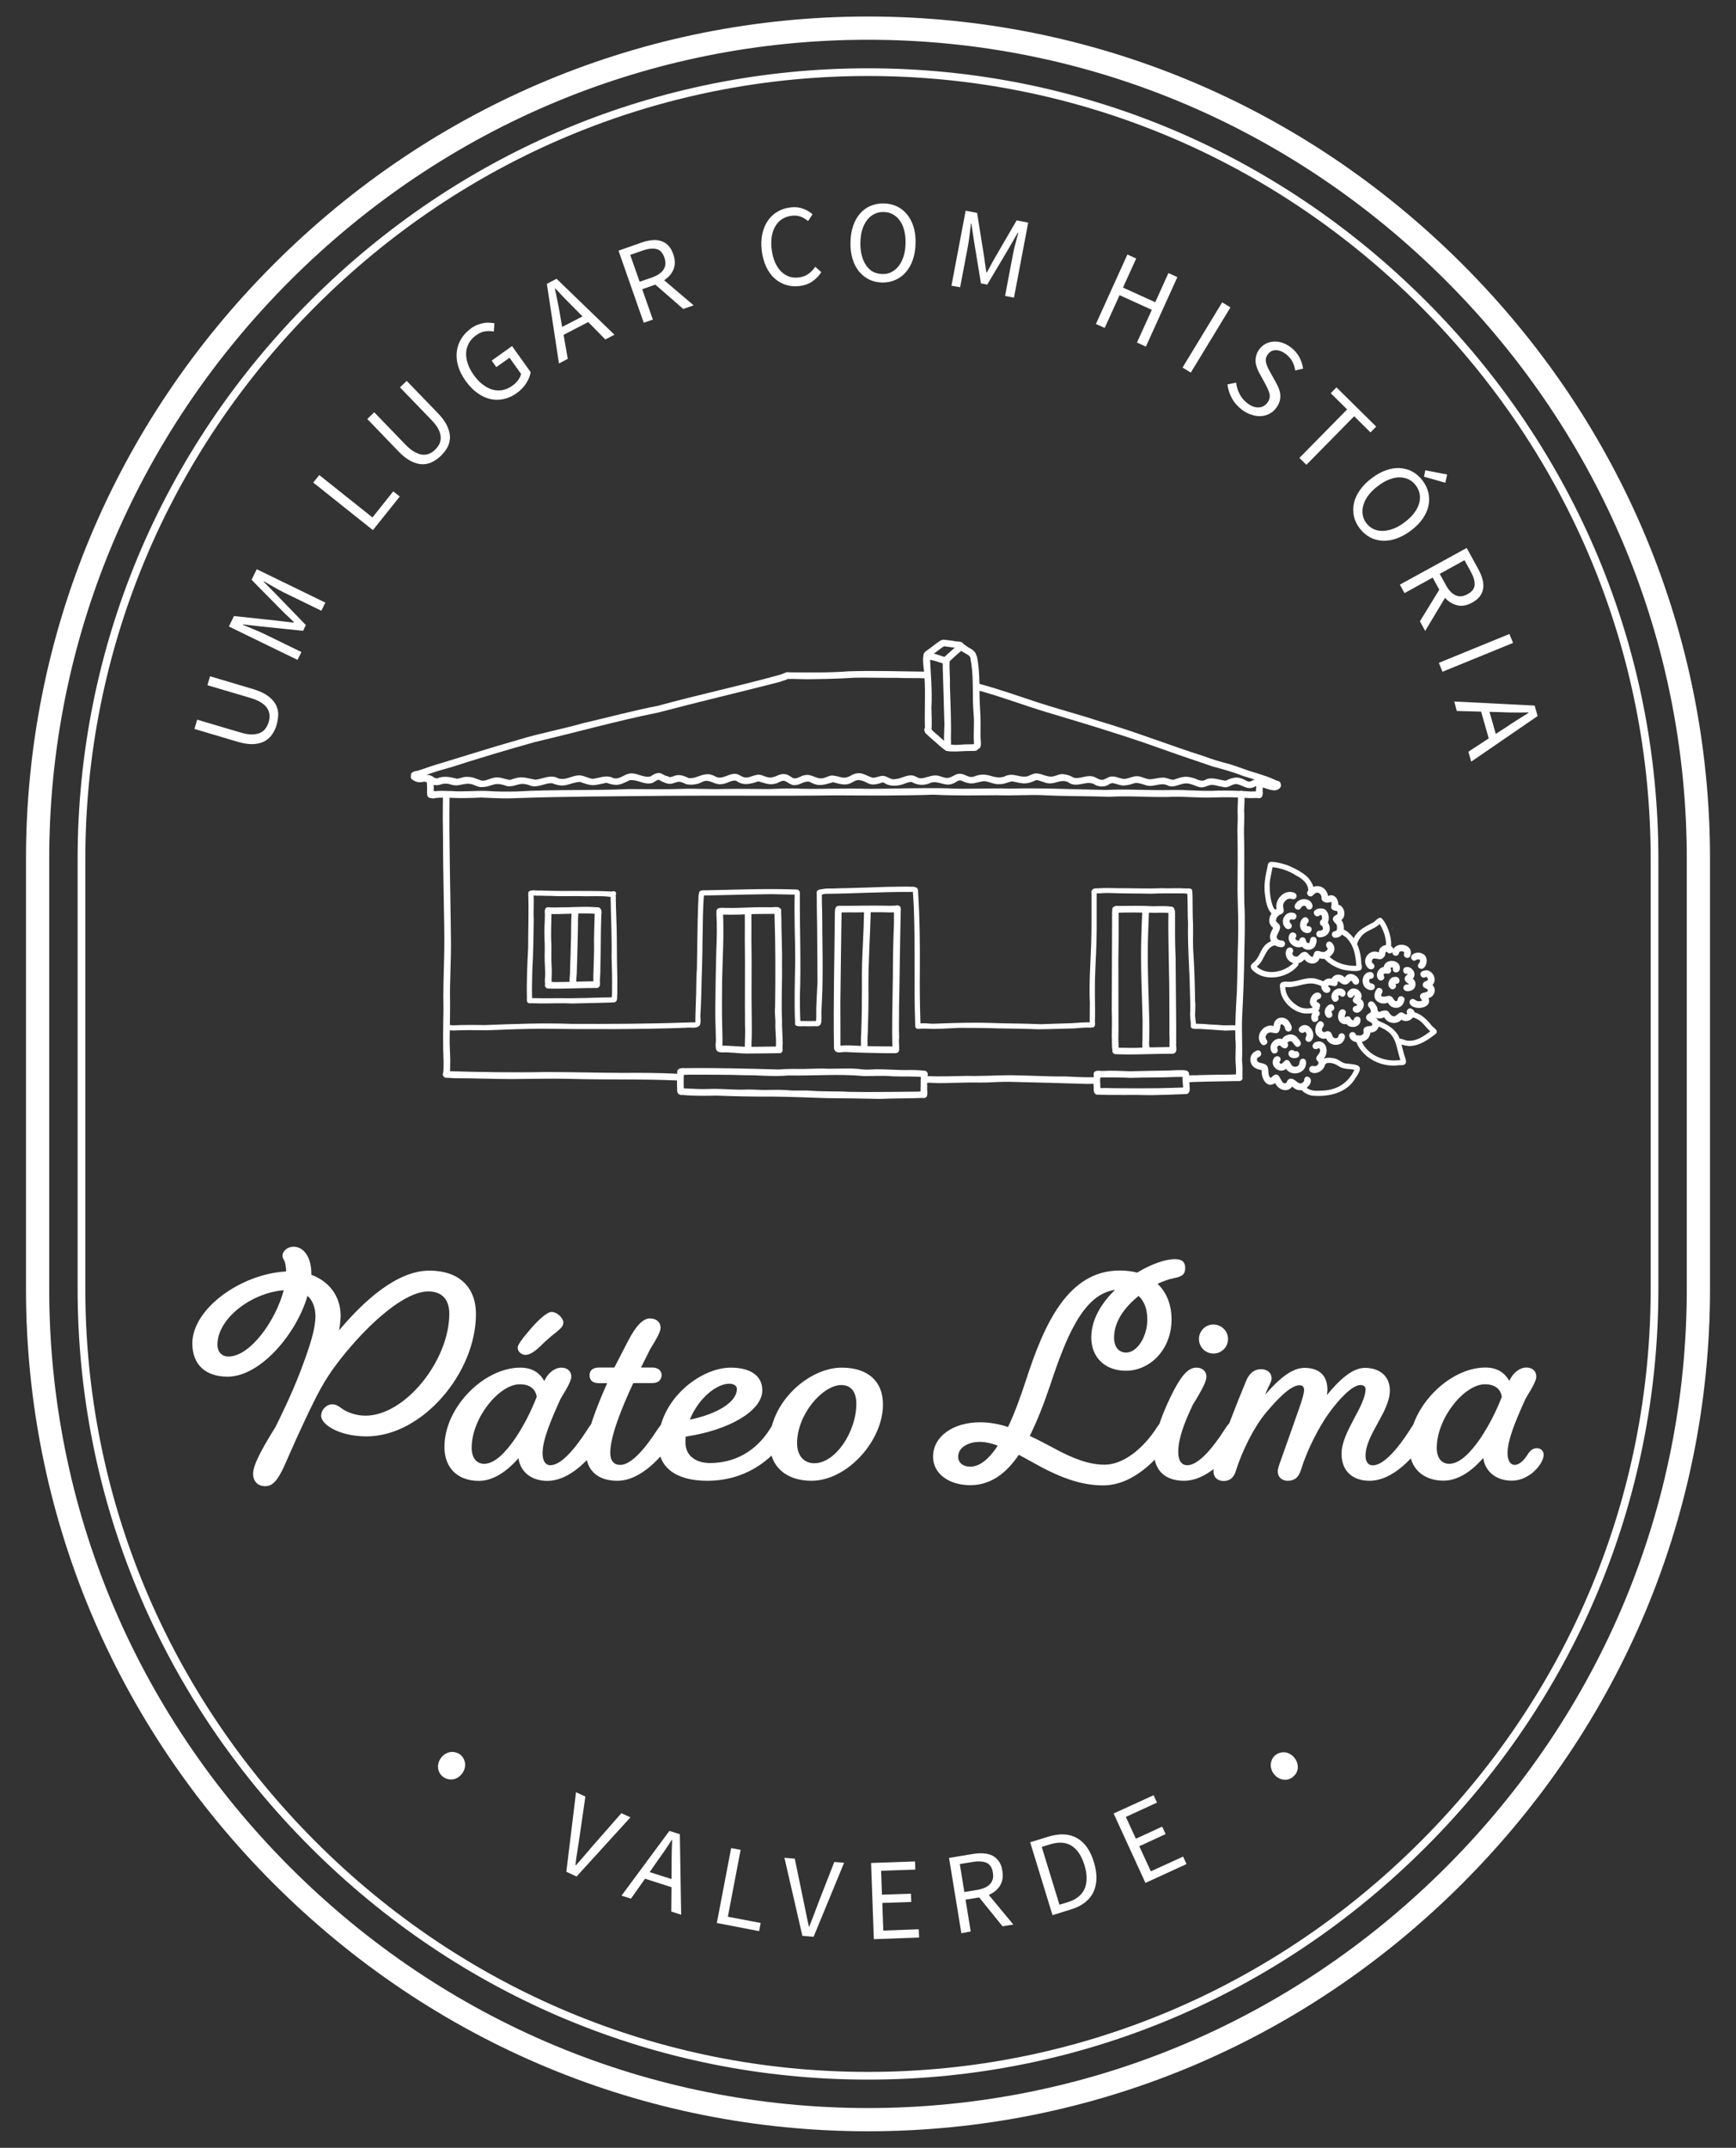 <?xml version="1.0" encoding="utf-8"?>
<!-- Generator: Adobe Illustrator 25.3.1, SVG Export Plug-In . SVG Version: 6.00 Build 0)  -->
<svg version="1.1" id="Layer_1" xmlns="http://www.w3.org/2000/svg" xmlns:xlink="http://www.w3.org/1999/xlink" x="0px" y="0px"
	 viewBox="0 0 157.68 195" style="enable-background:new 0 0 157.68 195;" xml:space="preserve">
<rect x="0" y="0" width="157.68" height="195" fill="#333333" stroke="none"/>
<style type="text/css">
	.st0{fill:#FFFFFF;}
</style>
<g>
	<g>
		<g>
			<path class="st0" d="M50.09,119.11c0.53,0,1.08,0.58,1.08,0.96c0,0.36-0.29,0.58-0.72,0.94c-0.46,0.36-0.99,0.82-1.39,1.23
				c-0.55,0.53-0.99,0.77-1.32,0.77s-0.72-0.24-0.72-0.67c0-0.22,0.38-0.77,1.15-1.66C49.08,119.62,49.77,119.11,50.09,119.11z"/>
		</g>
		<g>
			<path class="st0" d="M30.8,120.78c2.14-2.54,5.18-5.42,8.21-5.42c2.59,0,4.22,1.42,4.22,3.94c0,5.37-4.89,11.11-9.93,11.11
				c-2.59,0-4.13-1.13-4.13-1.85c0-0.58,0.48-1.06,1.01-1.06c0.31,0,0.5,0.12,0.84,0.36c0.48,0.36,1.3,0.67,2.18,0.67
				c3.6,0,7.61-5.01,7.61-9.26c0-1.34-0.72-2.02-1.9-2.02c-2.16,0-5.23,2.81-7.46,5.49c-1.3,1.58-2.06,2.71-3.02,4.68
				c-0.89,1.78-2.04,4.37-2.59,5.64c-0.65,1.42-1.1,1.87-1.75,1.87c-0.7,0-1.1-0.46-1.1-1.13c0-0.77,0.72-2.14,2.02-4.22
				c0.36-0.7,1.54-3.12,2.3-5.14c0.89-2.33,1.34-3.84,1.34-4.92c0-0.82-0.26-1.46-0.72-1.87c-1.01,3.48-4.3,7.34-7.25,7.34
				c-2.02,0-3.21-1.1-3.21-3.02c0-3.17,4.46-6.33,8.52-6.53c-0.02-0.6-0.1-0.86-0.19-1.03c-0.1-0.14-0.14-0.29-0.14-0.38
				c0-0.46,0.46-0.84,1.01-0.84c0.84,0,1.61,0.84,1.61,2.45v0.1c1.63,0.6,2.66,1.97,2.66,3.72
				C30.92,119.92,30.88,120.38,30.8,120.78z M25.77,117.14c-2.95,0.24-6.02,2.57-6.02,4.94c0,0.65,0.38,1.08,1.01,1.08
				C22.72,123.16,25.05,119.9,25.77,117.14z"/>
			<path class="st0" d="M47.26,124.17c1.01,0,1.73,0.41,2.18,1.22c0.31-0.74,0.96-1.22,1.54-1.22s0.91,0.34,0.91,0.82
				c0,0.34-0.29,0.89-0.98,2.02c-0.91,2.02-1.63,3.72-1.63,4.94c0,0.74,0.31,1.08,0.7,1.08c1.01,0,2.28-1.54,3.36-3.22
				c0.31-0.5,0.6-0.86,1.06-0.86c0.48,0,0.89,0.34,0.89,0.77c0,0.17-0.05,0.34-0.14,0.48c-1.46,2.26-3.38,4.25-5.45,4.25
				c-1.32,0-2.42-0.72-2.61-2.06c-1.06,1.22-2.3,2.06-3.6,2.06c-1.82,0-3.12-1.08-3.12-3.07C40.35,127.79,43.95,124.17,47.26,124.17
				z M43.97,132.9c0.96,0,1.94-1.01,2.86-2.35c0.82-1.25,1.37-2.35,1.92-3.72c-0.1-0.72-0.62-1.15-1.54-1.15
				c-1.87,0-4.37,3.05-4.37,5.78C42.85,132.42,43.33,132.9,43.97,132.9z"/>
			<path class="st0" d="M60.79,128.94c0.48,0,0.89,0.34,0.89,0.77c0,0.17-0.05,0.34-0.14,0.48c-1.46,2.26-3.41,4.25-5.47,4.25
				c-1.75,0-2.86-0.91-2.86-2.69c0-1.44,0.89-3.82,1.94-6.17h-0.74c-0.53,0-0.86-0.22-0.86-0.72c0-0.48,0.34-0.7,0.86-0.7h1.39
				l1.25-2.42c0.79-1.54,1.46-2.04,1.97-2.04c0.6,0,0.98,0.34,0.98,0.84c0,0.36-0.34,0.98-0.94,1.94l-0.84,1.68h1.03
				c0.53,0,0.84,0.29,0.84,0.67c0,0.5-0.34,0.74-0.84,0.74h-1.73c-1.13,2.42-2.09,4.87-2.09,6.33c0,0.79,0.38,1.1,0.91,1.1
				c1.01,0,2.3-1.54,3.38-3.22C60.05,129.3,60.34,128.94,60.79,128.94z"/>
			<path class="st0" d="M70.94,128.94c0.48,0,0.89,0.34,0.89,0.77c0,0.17-0.05,0.34-0.14,0.48c-1.63,2.57-4.15,4.25-7.46,4.25
				c-2.83,0-4.44-1.2-4.44-3.38c0-3.96,3.82-6.89,6.57-6.89c1.82,0,2.88,0.74,2.88,2.06c0,1.85-3,3.62-6.96,4.2
				c-0.02,0.17-0.02,0.36-0.02,0.55c0,1.2,0.96,1.85,2.23,1.85c2.26,0,4.15-1.08,5.4-3.02C70.2,129.3,70.49,128.94,70.94,128.94z
				 M62.66,128.89c2.57-0.53,4.27-1.63,4.27-2.78c0-0.31-0.29-0.48-0.7-0.48C65.09,125.63,63.43,126.95,62.66,128.89z"/>
			<path class="st0" d="M73.7,134.44c-2.21,0-3.79-1.2-3.79-3.48c0-3.62,3.53-6.79,6.55-6.79c2.35,0,3.74,1.22,3.74,3.34
				C80.2,130.81,76.96,134.44,73.7,134.44z M76.41,125.75c-1.66,0-4.01,2.62-4.01,5.28c0,1.22,0.7,1.82,1.56,1.82
				c1.94,0,3.82-2.88,3.82-5.4C77.78,126.28,77.23,125.75,76.41,125.75z"/>
			<path class="st0" d="M105.14,116.56c0.84,0.79,1.27,1.92,1.27,3.24c0,2.69-1.92,4.65-4.15,4.65c-1.9,0-3.14-1.22-3.14-3.02
				c0-1.61,0.91-3.12,2.16-4.32c-2.88,0.38-4.44,4.27-5.88,8.61c-0.58,1.73-1.2,3.31-1.87,4.65c0.65,0.29,1.32,0.65,2.04,1.03
				c1.92,1.06,3.38,1.58,4.75,1.58c1.66,0,3.41-1.37,4.63-3.19c0.31-0.5,0.6-0.86,1.06-0.86c0.48,0,0.89,0.34,0.89,0.77
				c0,0.17-0.05,0.34-0.14,0.48c-1.68,2.54-3.96,4.68-6.57,4.68c-2.09,0-4.08-0.77-6.55-2.18l-1.1-0.6
				c-1.17,1.73-2.59,2.76-4.41,2.76c-1.9,0-3.38-1.01-3.38-2.59c0-1.85,1.85-3.12,4.27-3.12c0.82,0,1.66,0.14,2.54,0.43
				c0.6-1.25,1.13-2.74,1.63-4.25c1.66-5.14,3.84-9.96,8.52-9.96c0.58,0,1.1,0.07,1.58,0.19c1.27-0.77,2.54-1.22,3.43-1.22
				c0.7,0,0.93,0.31,0.93,0.79c0,0.55-0.22,0.79-1.05,0.94C106.2,116.13,105.69,116.3,105.14,116.56z M90.63,131.25
				c-0.6-0.22-1.15-0.34-1.63-0.34c-1.13,0-1.97,0.55-1.97,1.34c0,0.55,0.43,0.91,1.1,0.91C89.02,133.16,89.86,132.42,90.63,131.25z
				 M103.42,117.66c-1.2,0.96-2.23,2.28-2.23,3.77c0,0.91,0.46,1.37,1.1,1.37c1.01,0,1.92-1.46,1.92-3
				C104.21,118.84,103.92,118.12,103.42,117.66z"/>
			<path class="st0" d="M107.54,134.44c-1.66,0-2.73-0.89-2.73-2.66c0-1.61,0.96-3.91,1.82-5.57c0.82-1.56,1.42-2.04,2.04-2.04
				c0.55,0,0.91,0.34,0.91,0.82c0,0.38-0.31,1.06-1.22,2.52c-0.82,1.7-1.34,3.14-1.34,4.32c0,0.86,0.36,1.2,0.82,1.2
				c1.01,0,2.3-1.54,3.38-3.22c0.31-0.5,0.6-0.86,1.06-0.86c0.48,0,0.89,0.34,0.89,0.77c0,0.17-0.05,0.34-0.14,0.48
				C111.55,132.44,109.6,134.44,107.54,134.44z M111.54,121.57c0,0.73-0.59,1.32-1.32,1.32c-0.73,0-1.32-0.59-1.32-1.32
				c0-0.73,0.59-1.32,1.32-1.32C110.95,120.26,111.54,120.85,111.54,121.57z"/>
			<path class="st0" d="M129.11,128.94c0.48,0,0.89,0.34,0.89,0.77c0,0.17-0.05,0.34-0.14,0.48c-1.46,2.26-3.41,4.25-5.47,4.25
				c-1.56,0-2.54-0.91-2.54-2.45c0-1.97,2.18-4.32,2.18-5.88c0-0.22-0.17-0.36-0.46-0.36c-0.79,0-2.02,1.39-2.83,2.5
				c-0.89,1.22-1.99,3.31-2.54,5.11c-0.17,0.53-0.41,1.08-1.25,1.08c-0.41,0-0.89-0.24-0.89-0.86c0-0.19,0.07-0.38,0.14-0.62
				c0.53-1.51,1.39-3.89,1.94-5.49c0.17-0.55,0.31-1.01,0.31-1.27c0-0.29-0.14-0.43-0.43-0.43c-0.84,0-2.14,1.42-3.07,2.54
				c-1.01,1.2-2.11,3.36-2.69,5.21c-0.14,0.46-0.41,0.94-1.13,0.94c-0.46,0-0.91-0.26-0.91-0.89c0-0.22,0.02-0.34,0.1-0.58
				c0.84-2.59,1.97-5.47,2.88-7.65c0.29-0.7,0.77-1.03,1.34-1.03c0.6,0,0.96,0.36,0.96,0.84c0,0.19-0.12,0.46-0.31,0.82l-0.29,0.67
				c1.27-1.46,2.45-2.45,3.58-2.45c1.39,0,2.09,0.74,2.09,1.99c0,0.17-0.02,0.31-0.05,0.48c1.2-1.46,2.35-2.47,3.46-2.47
				c1.37,0,2.26,0.79,2.26,2.04c0,1.97-2.21,4.01-2.21,5.95c0,0.55,0.26,0.86,0.65,0.86c1.01,0,2.3-1.54,3.38-3.22
				C128.37,129.3,128.65,128.94,129.11,128.94z"/>
			<path class="st0" d="M134.72,132.37c-1.06,1.22-2.3,2.06-3.6,2.06c-1.82,0-3.12-1.08-3.12-3.07c0-3.55,3.6-7.2,6.91-7.2
				c1.01,0,1.73,0.41,2.18,1.22c0.31-0.74,0.96-1.22,1.54-1.22c0.58,0,0.91,0.34,0.91,0.82c0,0.34-0.29,0.89-0.98,2.02
				c-0.91,2.02-1.63,3.72-1.63,4.94c0,0.72,0.29,1.06,0.65,1.06c0.41,0,0.84-0.41,1.17-0.94c0.26-0.43,0.55-0.58,0.84-0.58
				c0.34,0,0.62,0.24,0.62,0.6c0,0.79-1.25,2.35-2.88,2.35C136.02,134.44,134.92,133.72,134.72,132.37z M131.63,132.9
				c0.96,0,1.94-1.01,2.86-2.35c0.82-1.25,1.37-2.35,1.92-3.72c-0.1-0.72-0.62-1.15-1.54-1.15c-1.87,0-4.37,3.07-4.37,5.78
				C130.5,132.42,130.98,132.9,131.63,132.9z"/>
		</g>
	</g>
	<g>
		<g>
			<path class="st0" d="M25.13,65.8c-0.1,0.34-0.24,0.64-0.43,0.9c-0.18,0.26-0.42,0.47-0.71,0.62c-0.29,0.15-0.63,0.22-1.03,0.24
				c-0.4,0.01-0.87-0.06-1.4-0.22l-3.9-1.16l0.25-0.84l3.92,1.16c0.4,0.12,0.74,0.18,1.04,0.18c0.29,0,0.54-0.05,0.75-0.14
				c0.2-0.09,0.37-0.22,0.49-0.39c0.13-0.17,0.22-0.36,0.29-0.58c0.07-0.22,0.09-0.44,0.08-0.65c-0.02-0.21-0.08-0.41-0.2-0.6
				c-0.12-0.19-0.3-0.37-0.55-0.53c-0.25-0.16-0.57-0.3-0.97-0.42l-3.92-1.16l0.24-0.81l3.9,1.16c0.53,0.16,0.96,0.35,1.29,0.58
				c0.33,0.23,0.57,0.48,0.74,0.76c0.16,0.28,0.25,0.58,0.26,0.9C25.27,65.13,25.22,65.46,25.13,65.8z"/>
			<path class="st0" d="M27.02,59.91l-6.23-3.03l0.46-0.95l3.91,0.42c0.25,0.03,0.51,0.06,0.76,0.09c0.25,0.03,0.51,0.06,0.76,0.09
				l0.02-0.04c-0.18-0.18-0.36-0.36-0.55-0.53c-0.19-0.17-0.37-0.35-0.55-0.53l-2.75-2.79l0.47-0.96l6.23,3.03l-0.36,0.74
				l-3.43-1.67c-0.28-0.14-0.58-0.3-0.9-0.49c-0.32-0.19-0.62-0.36-0.89-0.51l-0.02,0.04l1.17,1.18l2.66,2.75l-0.25,0.52l-3.8-0.39
				l-1.65-0.19l-0.02,0.04c0.29,0.12,0.6,0.25,0.95,0.39c0.35,0.14,0.66,0.28,0.94,0.41l3.43,1.67L27.02,59.91z"/>
			<path class="st0" d="M33.87,48.13l-5.42-4.32L29,43.13l4.83,3.85l1.89-2.37l0.59,0.47L33.87,48.13z"/>
			<path class="st0" d="M40.05,41.38c-0.25,0.24-0.53,0.44-0.82,0.58c-0.29,0.14-0.6,0.2-0.92,0.19c-0.32-0.02-0.66-0.12-1.02-0.3
				c-0.35-0.19-0.73-0.48-1.11-0.88l-2.82-2.93l0.63-0.61l2.84,2.94c0.29,0.3,0.56,0.52,0.82,0.66c0.26,0.14,0.49,0.23,0.72,0.25
				c0.22,0.02,0.43-0.01,0.62-0.09c0.19-0.08,0.37-0.2,0.53-0.36c0.17-0.16,0.3-0.34,0.39-0.53c0.09-0.19,0.13-0.4,0.12-0.62
				c-0.01-0.22-0.08-0.47-0.22-0.73c-0.13-0.26-0.35-0.54-0.64-0.84l-2.84-2.94l0.61-0.59l2.82,2.92c0.39,0.4,0.67,0.78,0.84,1.14
				c0.17,0.36,0.26,0.7,0.27,1.03c0,0.32-0.07,0.63-0.21,0.91C40.5,40.87,40.3,41.13,40.05,41.38z"/>
			<path class="st0" d="M46.92,35.7c-0.37,0.27-0.76,0.44-1.17,0.53c-0.41,0.09-0.81,0.09-1.21,0c-0.4-0.09-0.79-0.27-1.18-0.55
				c-0.38-0.27-0.74-0.64-1.07-1.1c-0.32-0.45-0.55-0.91-0.68-1.36c-0.13-0.45-0.17-0.89-0.12-1.3c0.05-0.42,0.18-0.8,0.41-1.17
				c0.22-0.36,0.52-0.67,0.89-0.94c0.19-0.14,0.39-0.25,0.58-0.32s0.38-0.13,0.56-0.16c0.18-0.03,0.36-0.04,0.52-0.03
				c0.16,0.01,0.32,0.03,0.46,0.05l-0.06,0.75c-0.25-0.05-0.51-0.05-0.77-0.02s-0.54,0.15-0.82,0.35c-0.29,0.2-0.51,0.44-0.66,0.71
				c-0.15,0.27-0.24,0.56-0.26,0.87c-0.02,0.31,0.03,0.64,0.14,0.98c0.11,0.34,0.29,0.69,0.54,1.04c0.25,0.36,0.52,0.65,0.81,0.87
				c0.29,0.22,0.58,0.38,0.88,0.47c0.3,0.09,0.61,0.1,0.92,0.05c0.31-0.06,0.62-0.19,0.92-0.41c0.2-0.14,0.37-0.31,0.51-0.5
				c0.14-0.19,0.23-0.38,0.27-0.56l-1.05-1.47l-1.2,0.85l-0.42-0.59l1.85-1.32l1.69,2.37c-0.05,0.32-0.18,0.65-0.39,0.98
				C47.59,35.13,47.3,35.43,46.92,35.7z"/>
			<path class="st0" d="M50.77,33l-1.1-7.23l0.88-0.46l5.26,5.08l-0.83,0.43l-1.55-1.58l-2.24,1.16l0.38,2.18L50.77,33z
				 M50.87,28.59l0.19,1.09l1.85-0.95l-0.78-0.79c-0.29-0.29-0.57-0.57-0.85-0.86c-0.28-0.29-0.56-0.59-0.84-0.89l-0.04,0.02
				c0.09,0.4,0.17,0.8,0.25,1.2C50.73,27.79,50.8,28.18,50.87,28.59z"/>
			<path class="st0" d="M58.47,29.3l-2.29-6.54l2.04-0.72c0.33-0.12,0.65-0.19,0.95-0.23s0.58-0.02,0.84,0.06
				c0.25,0.08,0.48,0.21,0.67,0.4c0.19,0.19,0.35,0.46,0.47,0.8c0.18,0.51,0.19,0.97,0.03,1.37c-0.16,0.4-0.44,0.73-0.86,1L63,27.72
				l-0.94,0.33l-2.54-2.21l-1.19,0.42l0.97,2.76L58.47,29.3z M58.1,25.58l1.1-0.38c0.51-0.18,0.87-0.42,1.07-0.73
				c0.2-0.3,0.22-0.67,0.07-1.1c-0.15-0.43-0.39-0.69-0.73-0.76c-0.33-0.08-0.76-0.03-1.27,0.15l-1.1,0.38L58.1,25.58z"/>
			<path class="st0" d="M72.62,25.97c-0.43,0.05-0.84,0.02-1.22-0.1c-0.38-0.12-0.73-0.31-1.03-0.58c-0.31-0.27-0.56-0.62-0.77-1.05
				c-0.2-0.43-0.34-0.92-0.41-1.48c-0.07-0.55-0.05-1.06,0.05-1.52c0.1-0.46,0.27-0.86,0.5-1.2c0.24-0.34,0.53-0.62,0.88-0.82
				c0.35-0.21,0.75-0.34,1.19-0.39c0.42-0.05,0.8-0.01,1.14,0.12c0.34,0.13,0.62,0.3,0.85,0.5l-0.4,0.62
				c-0.21-0.17-0.43-0.31-0.68-0.4c-0.24-0.09-0.51-0.12-0.81-0.08c-0.33,0.04-0.62,0.14-0.87,0.3c-0.25,0.16-0.45,0.37-0.61,0.64
				c-0.16,0.26-0.27,0.57-0.33,0.93s-0.06,0.75-0.01,1.17c0.05,0.43,0.15,0.82,0.29,1.15c0.14,0.33,0.32,0.61,0.53,0.83
				c0.21,0.22,0.46,0.38,0.73,0.49c0.28,0.1,0.58,0.13,0.91,0.09c0.33-0.04,0.62-0.14,0.86-0.31c0.24-0.17,0.45-0.39,0.64-0.66
				l0.55,0.49c-0.23,0.35-0.51,0.63-0.83,0.85C73.45,25.78,73.06,25.92,72.62,25.97z"/>
			<path class="st0" d="M80.12,25.65c-0.44-0.01-0.83-0.1-1.19-0.28c-0.36-0.18-0.66-0.43-0.92-0.74c-0.25-0.32-0.45-0.7-0.58-1.15
				c-0.13-0.45-0.2-0.95-0.18-1.51c0.01-0.56,0.1-1.05,0.25-1.49c0.15-0.44,0.37-0.81,0.63-1.11c0.27-0.3,0.58-0.53,0.95-0.68
				c0.37-0.15,0.77-0.23,1.2-0.22c0.44,0.01,0.83,0.1,1.19,0.27c0.36,0.17,0.67,0.42,0.92,0.73s0.45,0.69,0.59,1.13
				c0.13,0.44,0.2,0.94,0.18,1.49c-0.01,0.56-0.1,1.06-0.25,1.5c-0.15,0.44-0.37,0.82-0.64,1.13c-0.27,0.31-0.59,0.54-0.96,0.7
				C80.96,25.58,80.56,25.66,80.12,25.65z M80.14,24.88c0.31,0.01,0.59-0.05,0.84-0.18c0.25-0.13,0.47-0.32,0.66-0.56
				c0.18-0.25,0.33-0.54,0.44-0.89c0.11-0.35,0.16-0.74,0.17-1.17c0.01-0.43-0.03-0.82-0.12-1.16c-0.09-0.35-0.22-0.64-0.4-0.89
				c-0.17-0.24-0.38-0.43-0.63-0.57c-0.25-0.14-0.53-0.21-0.84-0.21c-0.31-0.01-0.59,0.05-0.84,0.18c-0.25,0.12-0.47,0.3-0.66,0.54
				c-0.18,0.24-0.33,0.52-0.44,0.87c-0.11,0.34-0.16,0.73-0.17,1.16c-0.01,0.44,0.03,0.83,0.12,1.18c0.09,0.35,0.22,0.65,0.4,0.91
				c0.17,0.25,0.38,0.45,0.63,0.59C79.55,24.8,79.83,24.87,80.14,24.88z"/>
			<path class="st0" d="M86.42,25.94l1.29-6.81l1.04,0.2l0.62,3.88c0.04,0.25,0.07,0.5,0.11,0.76c0.03,0.25,0.07,0.51,0.11,0.76
				l0.04,0.01c0.13-0.22,0.25-0.44,0.37-0.67c0.12-0.23,0.24-0.45,0.37-0.67l1.97-3.39l1.05,0.2l-1.29,6.81l-0.81-0.15l0.71-3.75
				c0.06-0.3,0.13-0.64,0.23-1c0.1-0.36,0.18-0.69,0.26-0.99l-0.04-0.01l-0.83,1.44l-1.95,3.28l-0.57-0.11l-0.62-3.77l-0.25-1.65
				l-0.04-0.01c-0.04,0.31-0.08,0.65-0.12,1.02c-0.04,0.37-0.1,0.71-0.15,1.01l-0.71,3.75L86.42,25.94z"/>
			<path class="st0" d="M99.54,29.42l2.86-6.31l0.8,0.36l-1.2,2.64l2.93,1.33l1.2-2.65l0.81,0.37l-2.86,6.31l-0.81-0.37l1.35-2.97
				l-2.93-1.33l-1.35,2.97L99.54,29.42z"/>
			<path class="st0" d="M107.41,33.37l3.6-5.92l0.75,0.46l-3.6,5.92L107.41,33.37z"/>
			<path class="st0" d="M112.79,37.19c-0.38-0.3-0.69-0.64-0.9-1.04c-0.22-0.4-0.35-0.82-0.4-1.25l0.79-0.16
				c0.04,0.36,0.14,0.7,0.31,1.03c0.17,0.33,0.4,0.6,0.68,0.82c0.36,0.28,0.71,0.41,1.04,0.4c0.33-0.01,0.59-0.15,0.8-0.42
				c0.11-0.14,0.17-0.28,0.2-0.41c0.03-0.13,0.03-0.27,0-0.4c-0.03-0.13-0.08-0.27-0.14-0.41s-0.14-0.29-0.22-0.45l-0.52-0.95
				c-0.09-0.15-0.17-0.32-0.24-0.5c-0.07-0.18-0.12-0.37-0.14-0.56c-0.02-0.19-0.01-0.39,0.05-0.6c0.05-0.2,0.15-0.41,0.31-0.61
				c0.16-0.21,0.35-0.37,0.57-0.48c0.22-0.11,0.46-0.17,0.72-0.19c0.25-0.01,0.51,0.02,0.78,0.11c0.26,0.09,0.52,0.23,0.77,0.42
				c0.33,0.25,0.59,0.55,0.77,0.89c0.18,0.34,0.29,0.69,0.34,1.04l-0.72,0.16c-0.04-0.29-0.13-0.56-0.26-0.81
				c-0.13-0.25-0.33-0.47-0.58-0.67c-0.31-0.24-0.61-0.35-0.91-0.36c-0.3,0-0.54,0.12-0.73,0.38c-0.1,0.13-0.16,0.27-0.18,0.4
				c-0.02,0.13-0.01,0.27,0.03,0.41c0.04,0.14,0.09,0.27,0.15,0.41c0.07,0.13,0.14,0.27,0.21,0.4l0.52,0.93
				c0.11,0.19,0.19,0.38,0.27,0.57c0.07,0.19,0.12,0.39,0.13,0.58s-0.01,0.39-0.07,0.59c-0.06,0.2-0.17,0.4-0.32,0.6
				c-0.17,0.22-0.37,0.39-0.6,0.51c-0.23,0.12-0.48,0.19-0.76,0.21c-0.27,0.02-0.55-0.02-0.84-0.12
				C113.37,37.57,113.08,37.41,112.79,37.19z"/>
			<path class="st0" d="M118.02,41.58l4.34-4.41l-1.49-1.47l0.52-0.53l3.61,3.56l-0.52,0.53L123,37.79l-4.34,4.41L118.02,41.58z"/>
			<path class="st0" d="M123.49,47.96c-0.26-0.35-0.44-0.72-0.52-1.11c-0.08-0.39-0.08-0.78,0.01-1.18c0.09-0.4,0.27-0.79,0.54-1.17
				c0.27-0.39,0.62-0.75,1.07-1.08c0.44-0.34,0.88-0.58,1.32-0.73c0.44-0.15,0.86-0.22,1.26-0.19s0.78,0.13,1.12,0.32
				c0.35,0.19,0.65,0.46,0.92,0.81c0.26,0.35,0.44,0.72,0.53,1.1c0.09,0.39,0.09,0.78,0.01,1.18c-0.08,0.4-0.26,0.78-0.52,1.17
				c-0.26,0.38-0.61,0.74-1.05,1.07c-0.44,0.34-0.89,0.58-1.33,0.74c-0.44,0.16-0.87,0.22-1.28,0.2c-0.41-0.02-0.79-0.12-1.14-0.31
				C124.06,48.57,123.75,48.3,123.49,47.96z M124.1,47.49c0.19,0.25,0.41,0.43,0.67,0.55c0.26,0.12,0.54,0.17,0.85,0.16
				c0.31-0.01,0.63-0.08,0.97-0.21c0.34-0.13,0.68-0.33,1.03-0.6c0.34-0.26,0.62-0.53,0.83-0.82c0.22-0.29,0.36-0.57,0.45-0.86
				c0.08-0.29,0.1-0.57,0.05-0.85c-0.05-0.28-0.17-0.54-0.35-0.79c-0.19-0.25-0.41-0.43-0.66-0.55c-0.26-0.12-0.53-0.18-0.83-0.18
				c-0.3,0-0.62,0.07-0.95,0.2c-0.33,0.13-0.67,0.33-1.01,0.59c-0.35,0.26-0.63,0.54-0.85,0.83c-0.22,0.29-0.37,0.58-0.46,0.88
				c-0.09,0.29-0.11,0.58-0.07,0.86S123.91,47.24,124.1,47.49z M129.34,43.28l0.12-0.58l1.98,0.38l-0.16,0.75L129.34,43.28z"/>
			<path class="st0" d="M127.15,53.08l6.07-3.33l1.04,1.9c0.17,0.31,0.3,0.61,0.38,0.9c0.09,0.29,0.11,0.57,0.08,0.84
				c-0.03,0.26-0.13,0.51-0.29,0.73c-0.16,0.22-0.4,0.42-0.71,0.59c-0.48,0.26-0.92,0.35-1.34,0.25s-0.8-0.32-1.13-0.68l-1.8,3
				l-0.48-0.87l1.76-2.87l-0.6-1.1l-2.56,1.41L127.15,53.08z M130.77,52.1l0.56,1.02c0.26,0.48,0.56,0.79,0.89,0.93
				c0.33,0.15,0.7,0.11,1.09-0.11c0.4-0.22,0.61-0.5,0.63-0.84c0.02-0.34-0.1-0.75-0.36-1.22l-0.56-1.02L130.77,52.1z"/>
			<path class="st0" d="M130.69,60.18l6.41-2.62l0.33,0.81l-6.41,2.62L130.69,60.18z"/>
			<path class="st0" d="M132.09,63.69l7.3,0.37l0.27,0.95l-6.03,4.14l-0.26-0.9l1.85-1.21l-0.69-2.43l-2.21-0.06L132.09,63.69z
				 M136.4,64.66l-1.11-0.03l0.57,2l0.93-0.6c0.34-0.23,0.68-0.45,1.01-0.66c0.34-0.21,0.68-0.43,1.04-0.65l-0.01-0.04
				c-0.42,0.01-0.82,0.01-1.22,0.01C137.21,64.69,136.81,64.68,136.4,64.66z"/>
		</g>
		<g>
			<path class="st0" d="M40.23,161.31c-0.13-0.1-0.23-0.22-0.3-0.35c-0.07-0.13-0.12-0.28-0.14-0.43c-0.02-0.16,0-0.31,0.04-0.48
				c0.04-0.16,0.13-0.32,0.24-0.47c0.12-0.15,0.25-0.27,0.4-0.35c0.15-0.09,0.3-0.14,0.45-0.16c0.15-0.02,0.3-0.01,0.46,0.03
				c0.15,0.04,0.29,0.1,0.42,0.2c0.12,0.09,0.22,0.21,0.3,0.35c0.07,0.14,0.12,0.28,0.14,0.44c0.02,0.15,0.01,0.31-0.04,0.48
				c-0.05,0.16-0.13,0.32-0.24,0.47c-0.12,0.15-0.25,0.27-0.39,0.35c-0.14,0.08-0.29,0.14-0.45,0.16c-0.16,0.02-0.31,0.01-0.46-0.03
				C40.49,161.47,40.35,161.4,40.23,161.31z"/>
			<path class="st0" d="M51.44,169.94l0.88-7.22l0.85,0.39l-0.56,3.86c-0.06,0.43-0.12,0.82-0.18,1.18
				c-0.06,0.36-0.12,0.75-0.16,1.18l0.04,0.02c0.29-0.32,0.55-0.62,0.78-0.89c0.24-0.28,0.5-0.58,0.78-0.91l2.57-2.93l0.82,0.38
				l-4.89,5.37L51.44,169.94z"/>
			<path class="st0" d="M56.45,172.11l4.35-5.88l0.95,0.3l0.12,7.31l-0.9-0.29l0.02-2.21l-2.4-0.77l-1.28,1.81L56.45,172.11z
				 M59.64,169.06l-0.63,0.91l1.98,0.63l0.01-1.11c0-0.41,0-0.81,0.01-1.21c0.01-0.4,0.02-0.81,0.04-1.22l-0.04-0.01
				c-0.22,0.35-0.45,0.69-0.67,1.02C60.11,168.4,59.88,168.73,59.64,169.06z"/>
			<path class="st0" d="M65.11,174.59l1.3-6.8l0.86,0.16l-1.16,6.07l2.98,0.57l-0.14,0.74L65.11,174.59z"/>
			<path class="st0" d="M72.88,175.76l-1.63-7.09l0.94,0.08l0.79,3.82c0.09,0.42,0.17,0.82,0.24,1.17s0.15,0.75,0.25,1.17l0.04,0
				c0.16-0.4,0.3-0.77,0.43-1.11c0.13-0.34,0.27-0.72,0.42-1.12l1.42-3.63l0.89,0.07l-2.77,6.72L72.88,175.76z"/>
			<path class="st0" d="M79.37,176.06l-0.25-6.92l3.99-0.14l0.03,0.74l-3.11,0.11l0.08,2.17l2.63-0.09l0.03,0.75l-2.63,0.09
				l0.09,2.51l3.22-0.12l0.03,0.75L79.37,176.06z"/>
			<path class="st0" d="M87.32,175.52l-1.12-6.84l2.14-0.35c0.35-0.06,0.67-0.08,0.98-0.06c0.31,0.02,0.58,0.09,0.81,0.2
				c0.24,0.12,0.43,0.29,0.59,0.51c0.16,0.22,0.27,0.51,0.32,0.87c0.09,0.53,0.02,0.98-0.21,1.35c-0.23,0.37-0.57,0.65-1.02,0.84
				l2.23,2.69l-0.98,0.16l-2.12-2.62l-1.24,0.2l0.47,2.89L87.32,175.52z M87.59,171.78l1.15-0.19c0.53-0.09,0.93-0.26,1.18-0.53
				c0.25-0.27,0.34-0.62,0.26-1.06c-0.07-0.45-0.27-0.74-0.58-0.88c-0.31-0.13-0.74-0.16-1.27-0.07l-1.15,0.19L87.59,171.78z"/>
			<path class="st0" d="M95.6,173.88l-2.03-6.62l1.66-0.51c1.02-0.31,1.89-0.27,2.59,0.13c0.71,0.4,1.22,1.13,1.54,2.19
				c0.16,0.53,0.24,1.02,0.23,1.47c-0.01,0.46-0.1,0.87-0.27,1.23c-0.17,0.37-0.43,0.68-0.77,0.95c-0.34,0.27-0.75,0.48-1.25,0.63
				L95.6,173.88z M96.23,172.93l0.76-0.23c0.77-0.24,1.28-0.65,1.53-1.23c0.24-0.58,0.24-1.3-0.02-2.14
				c-0.26-0.84-0.65-1.42-1.17-1.75c-0.52-0.33-1.17-0.37-1.95-0.13l-0.76,0.23L96.23,172.93z"/>
			<path class="st0" d="M104.04,170.95l-2.89-6.3l3.63-1.66l0.31,0.67l-2.83,1.3l0.91,1.98l2.39-1.1l0.31,0.68l-2.39,1.1l1.05,2.28
				l2.93-1.34l0.31,0.68L104.04,170.95z"/>
			<path class="st0" d="M117.42,161.34c-0.13,0.1-0.27,0.17-0.41,0.21c-0.15,0.04-0.3,0.05-0.46,0.02
				c-0.15-0.02-0.31-0.07-0.45-0.16c-0.15-0.08-0.28-0.2-0.39-0.35c-0.12-0.15-0.2-0.31-0.24-0.47c-0.05-0.16-0.06-0.32-0.04-0.48
				c0.02-0.15,0.07-0.3,0.14-0.43c0.07-0.14,0.17-0.25,0.3-0.35c0.12-0.09,0.26-0.16,0.41-0.2c0.15-0.04,0.31-0.05,0.46-0.03
				c0.15,0.02,0.3,0.07,0.45,0.16c0.15,0.09,0.28,0.2,0.4,0.36c0.12,0.15,0.2,0.31,0.24,0.47c0.04,0.16,0.06,0.32,0.04,0.48
				c-0.02,0.16-0.07,0.3-0.14,0.44C117.64,161.13,117.54,161.24,117.42,161.34z"/>
		</g>
	</g>
	<g>
		<g>
			<path class="st0" d="M41.15,93.56c-0.17,0-0.34-0.03-0.51-0.03c-0.18-0.05-0.23-0.31-0.07-0.42c0.19-0.12,0.42,0,0.63-0.02
				c0.93-0.04,1.84-0.04,2.76-0.02c2.67-0.1,5.33-0.21,8-0.11c3.43,0.01,6.86,0,10.28-0.12c0.31-0.01,0.62-0.02,0.93-0.02
				c0.13-0.04,0.27,0.04,0.3,0.17c0.09,0.48-0.86,0.25-1.14,0.32c-4.38,0.16-8.77,0.14-13.16,0.09c-1.64,0.01-3.28,0.07-4.92,0.14
				C43.21,93.53,42.17,93.51,41.15,93.56z"/>
			<path class="st0" d="M63.17,93.08c-0.05-0.09-0.04-0.18-0.01-0.26c-0.01-0.66,0.04-1.33,0.05-1.99c0.05-0.97,0.01-1.93,0.09-2.89
				c0.04-1.99,0.04-3.98,0.12-5.97c0.05-0.27-0.08-1.09,0.32-1.05c0.12,0.01,0.23,0.13,0.21,0.26c-0.13,1.35-0.1,2.71-0.14,4.06
				c0,1.66-0.08,3.31-0.11,4.97c-0.03,0.62-0.03,1.24-0.08,1.86c-0.04,0.33,0.11,0.89-0.13,1.1C63.39,93.22,63.24,93.19,63.17,93.08
				z"/>
			<path class="st0" d="M63.53,81.19c-0.15-0.42,0.39-0.36,0.64-0.36c-0.02,0-0.02,0-0.04,0c2.63-0.05,5.25-0.16,7.89-0.08
				c0.14,0.01,0.28,0,0.42,0.02c0.26,0.08,0.18,0.49-0.08,0.46c-0.77-0.01-1.55-0.04-2.32-0.05c-1.64,0.03-3.29,0.05-4.93,0.1
				c-0.38,0.01-0.75,0.02-1.13,0.02C63.82,81.3,63.62,81.36,63.53,81.19z"/>
			<path class="st0" d="M72.22,92.88c-0.09-1.89-0.02-3.78,0.01-5.67c0-2.08-0.12-4.18-0.04-6.25c0.06-0.17,0.3-0.21,0.41-0.06
				c0.09,0.11,0.04,0.24,0.05,0.37c-0.02,3.09,0.12,6.19,0,9.28c0.01,0.76,0.01,1.52,0.05,2.27C72.72,93.11,72.26,93.19,72.22,92.88
				z"/>
			<path class="st0" d="M73.22,93.18c-0.23-0.04-0.88,0.08-0.98-0.13c-0.11-0.18,0.07-0.41,0.27-0.35
				c-0.02-0.01-0.04-0.01-0.05-0.01c0.6,0.02,1.2,0.01,1.8,0.01c0.13,0,0.23,0.11,0.23,0.24c0,0.25-0.28,0.25-0.46,0.23
				C73.75,93.17,73.48,93.19,73.22,93.18z"/>
			<path class="st0" d="M74.15,93.03c-0.09-0.1-0.05-0.23-0.03-0.35c0.01-0.12,0.02-0.23,0.02-0.35c-0.02-1.05,0.07-2.1,0.11-3.15
				c-0.02-2.28-0.01-4.53-0.06-6.81c0-0.45,0-0.89-0.01-1.32c0.02-0.29,0.47-0.28,0.47,0.01c0,0.62,0,1.23,0.03,1.86
				c0,2.69,0.11,5.38-0.03,8.07c-0.03,0.47-0.05,0.94-0.03,1.41c-0.02,0.21,0.02,0.48-0.12,0.65
				C74.39,93.14,74.24,93.13,74.15,93.03z"/>
			<path class="st0" d="M74.22,81.13c-0.14-0.26,0.18-0.4,0.4-0.39c0.23-0.05,0.46-0.08,0.69-0.07c0.48,0.01,0.96-0.04,1.43-0.03
				c1.26-0.03,2.49-0.08,3.75-0.12c0.85-0.01,1.72-0.04,2.55-0.01c0.16,0.08,0.17,0.33,0.01,0.42c-0.15,0.07-0.33,0.04-0.49,0.05
				c-2.51-0.01-5.02,0.15-7.53,0.17C74.77,81.14,74.38,81.39,74.22,81.13z"/>
			<path class="st0" d="M83.13,93.18c0-0.15-0.01-0.28-0.01-0.42c0,0,0,0,0,0c0,0,0,0.01,0,0.01C83,89.31,83.14,85.82,83,82.36
				c0,0.01,0,0.02,0,0.02c0,0,0,0,0,0.01c-0.02-0.51-0.06-1.01-0.09-1.51c-0.02-0.09-0.01-0.2,0.07-0.26
				c0.1-0.09,0.25-0.08,0.33,0.02c0.11,0.15,0.07,0.35,0.09,0.53c0.15,2.3,0.16,4.62,0.15,6.92c-0.02,1.44,0,2.88,0.04,4.31
				c0.02,0.28,0.01,0.51,0.02,0.77C83.62,93.46,83.15,93.49,83.13,93.18z"/>
			<path class="st0" d="M94.34,93.45c-1.18-0.05-2.39-0.06-3.57-0.08c-1.2-0.04-2.4-0.05-3.61-0.05c-0.68,0.02-1.37,0.08-2.05,0.09
				c-0.57,0.03-1.14-0.07-1.7,0.01c-0.21-0.01-0.31-0.29-0.14-0.42c0.52-0.2,1.12-0.02,1.67-0.06c1.63-0.06,3.26-0.12,4.89-0.07
				c1.57,0.07,3.14,0.04,4.7,0.12c0.93-0.03,1.85-0.07,2.77-0.09c0.62-0.05,1.23-0.09,1.85-0.08c0.28-0.09,0.43,0.36,0.14,0.45
				c-0.19,0.05-0.38,0.03-0.57,0.02c-0.39,0.02-0.78,0.04-1.17,0.08C96.47,93.39,95.4,93.44,94.34,93.45z"/>
			<path class="st0" d="M99.02,93.13c-0.04-0.06-0.05-0.13-0.04-0.19c0,0,0,0.01,0,0.01l0,0c0,0,0,0,0,0c0,0.01,0,0.02,0,0.03
				c0-0.65,0.01-1.32,0.01-1.96c0,0.01,0,0.01,0,0.02c0,0,0,0,0,0c-0.08-1.78,0.06-3.56,0.12-5.34c0.05-1.53,0.02-3.07,0.03-4.6
				c-0.12-0.49,0.55-0.5,0.47,0.09c-0.01,1.49,0.02,2.94-0.02,4.43c-0.04,1.38-0.15,2.76-0.14,4.14c-0.01,0.93,0.03,1.8,0.01,2.72
				c-0.05,0.23,0.09,0.54-0.1,0.71C99.24,93.25,99.1,93.23,99.02,93.13z"/>
			<path class="st0" d="M104.55,81.14c-1.24-0.03-2.48-0.01-3.71-0.06c-0.42-0.03-0.84,0.04-1.27,0.03
				c-0.1,0.02-0.21,0.02-0.29-0.05c-0.09-0.09-0.09-0.24,0-0.33c0.12-0.11,0.31-0.07,0.46-0.08c0.58-0.04,1.17-0.03,1.75-0.01
				c1.34-0.01,2.67,0.06,4.01,0c0.71,0.04,1.42-0.03,2.13,0.02c0.23,0.03,0.65-0.09,0.66,0.24c-0.03,0.39-0.59,0.19-0.84,0.21
				C106.48,81.12,105.52,81.09,104.55,81.14z"/>
			<path class="st0" d="M108.35,93.35c-0.22-0.03-0.2-0.26-0.19-0.43c-0.04-0.39-0.09-0.77-0.05-1.16c0.01-0.59-0.02-1.2-0.03-1.79
				c-0.04-2.07-0.22-4.12-0.17-6.18c-0.05-0.71-0.02-1.38-0.05-2.08c0.01-0.23-0.02-0.45-0.03-0.67c-0.02-0.07,0-0.15,0.04-0.21
				c0.08-0.1,0.23-0.11,0.33-0.04c0.15,0.11,0.1,0.54,0.12,0.73c0.01,0.62,0,1.24,0.02,1.84c0.06,0.91,0,1.83,0.03,2.75
				c0.11,1.59,0.16,3.2,0.18,4.79c0.07,0.52-0.04,1.04,0.02,1.56C108.58,92.75,108.79,93.35,108.35,93.35z"/>
			<path class="st0" d="M111.28,93.57c-0.75-0.05-1.48-0.11-2.23-0.15c-0.26-0.03-0.56,0.05-0.8-0.07c-0.2-0.15-0.03-0.48,0.2-0.41
				c0.46,0.02,0.92,0.01,1.38,0.07c0.43,0.02,0.88,0.04,1.3,0.08c0.41,0.02,0.83-0.05,1.24,0.02c0.3,0.08,0.17,0.53-0.13,0.45
				C111.94,93.53,111.61,93.56,111.28,93.57z"/>
			<path class="st0" d="M47.86,90.68c-0.04-1.55,0.03-3.08,0.11-4.62c0-1.64,0.07-3.27,0.01-4.91c-0.02-0.41,0.55-0.37,0.48,0.12
				c0.06,0.72-0.03,1.44,0.02,2.16c-0.02,1.56-0.04,3.12-0.13,4.68c-0.02,0.85-0.04,1.68-0.02,2.53
				C48.36,90.94,47.89,90.99,47.86,90.68z"/>
			<path class="st0" d="M47.86,90.86c-0.1-0.43,0.56-0.46,0.53-0.04C48.35,91.09,47.91,91.17,47.86,90.86z"/>
			<path class="st0" d="M48.92,91.1c-0.22-0.02-0.44,0-0.66-0.02c-0.13,0.02-0.28,0.03-0.35-0.1c-0.06-0.1-0.03-0.23,0.06-0.31
				c0.19-0.11,0.42-0.03,0.63-0.05c0.49,0.02,0.97,0.01,1.46,0.01c0.81-0.02,1.62,0.02,2.43-0.01c1.05-0.01,2.1-0.07,3.15-0.07
				c0.29-0.06,0.4,0.38,0.11,0.46c-0.45,0.02-0.9,0.03-1.35,0.04c-0.83,0.01-1.65,0.05-2.47,0.06
				C50.92,91.05,49.92,91.12,48.92,91.1z"/>
			<path class="st0" d="M55.58,90.89c-0.04-0.07-0.05-0.15-0.02-0.22c0.01-0.27,0.05-0.53,0.03-0.8c0.02-1-0.01-2-0.04-3
				c0.03-1.82-0.06-3.62-0.09-5.43c-0.05-0.33,0.44-0.41,0.47-0.07c0,0.98,0.06,1.97,0.08,2.95c0.03,1.33,0.01,2.66,0.05,4
				c0.03,0.65,0,1.3,0.01,1.95c-0.05,0.22,0.05,0.52-0.15,0.68C55.8,91.03,55.65,91,55.58,90.89z"/>
			<path class="st0" d="M55.28,81.41c-0.71-0.08-1.43-0.03-2.14-0.04c-1.02-0.04-2.05,0.03-3.07-0.03c-0.45,0.01-0.9-0.03-1.34-0.02
				c-0.22-0.04-0.59,0.09-0.63-0.22c0-0.4,0.52-0.23,0.78-0.25c0.19,0,0.38-0.01,0.56,0.01c2.06,0.07,4.12-0.02,6.17,0.08
				C56.05,80.75,56.22,81.56,55.28,81.41z"/>
			<path class="st0" d="M104.08,95.47c-0.46-0.1-0.3-0.74-0.31-1.09c0-0.56,0.01-1.11,0.01-1.67c-0.05-2.47-0.19-4.94-0.12-7.42
				c0.02-0.83,0.05-1.67,0.09-2.49c-0.02-0.39,0.59-0.43,0.61-0.03c-0.04,0.95-0.08,1.89-0.1,2.84c-0.05,2.37,0.08,4.74,0.13,7.11
				c0,0.67,0.01,1.34-0.02,2c-0.02,0.16,0.05,0.31,0.06,0.46C104.4,95.36,104.25,95.48,104.08,95.47z"/>
			<path class="st0" d="M40.29,97.71c-0.09-0.1-0.09-0.24-0.03-0.35c0.04-0.32,0.02-0.64,0.03-0.96c-0.07-1.57-0.04-3.15-0.01-4.72
				c-0.04-1.73,0.03-3.46,0.07-5.18c0.03-1.71-0.02-3.43-0.05-5.14c-0.04-2.06-0.06-4.12-0.07-6.18c-0.03-0.93,0-1.86,0-2.79
				c0.03-0.38,0.63-0.36,0.6,0.04c-0.05,4.29,0.09,8.55,0.13,12.83c0.03,1.9-0.12,3.8-0.08,5.71c0.01,1.21-0.03,2.43-0.04,3.64
				c0.01,0.72,0.08,1.44,0.05,2.16c-0.03,0.33,0.08,0.76-0.19,1C40.57,97.85,40.39,97.82,40.29,97.71z"/>
			<path class="st0" d="M51.72,97.95c-1.78-0.04-3.57,0.01-5.35,0.02c-1.71-0.01-3.42-0.08-5.13-0.08
				c-0.21-0.01-0.41-0.03-0.62-0.04c-0.13,0.03-0.27-0.03-0.34-0.14c-0.13-0.22,0.07-0.48,0.32-0.46c2.99,0.09,5.98,0.14,8.97,0.08
				c2.35,0,4.7,0.07,7.05,0.08c1.66-0.02,3.33,0,4.99,0.08c0.01,0,0.02,0,0.03,0c-0.01,0.05,0,0.11,0.01,0.16c0,0.01,0,0.03,0,0.04
				c-0.01,0.14-0.02,0.27-0.04,0.41C58.31,97.95,55.01,98.05,51.72,97.95z"/>
			<path class="st0" d="M83.95,97.8c-0.96-0.1-1.92-0.04-2.88-0.08c-0.86-0.08-1.73-0.02-2.59-0.02c-2.28-0.22-4.58-0.01-6.86-0.06
				c-1.32,0.13-2.65-0.03-3.97-0.02c-1.67-0.06-3.33-0.04-4.99-0.05c-0.25,0.02-0.49,0.01-0.74,0.02c-0.14,0.04-0.29-0.02-0.36-0.15
				c-0.17-0.41,0.3-0.5,0.61-0.46c2.85-0.04,5.71,0.04,8.56,0.12c0.77-0.07,1.58-0.05,2.35-0.05c0.73-0.01,1.45-0.06,2.18-0.02
				c1.04,0.01,2.04-0.08,3.06,0.06c0.41,0.05,0.82,0,1.23-0.01c0.98-0.01,1.96,0.09,2.95,0.07c0.49-0.01,0.98,0.01,1.47,0.06
				c0.16,0.01,0.3,0.15,0.29,0.31C84.26,97.66,84.11,97.81,83.95,97.8z"/>
			<path class="st0" d="M61.51,99.08c-0.01-0.44-0.03-0.92-0.01-1.36c0.03-0.21-0.04-0.49,0.16-0.62c0.14-0.1,0.36-0.05,0.44,0.11
				c0.08,0.17-0.01,0.39,0,0.56c-0.01,0.42,0,0.83,0.01,1.25C62.15,99.42,61.54,99.47,61.51,99.08z"/>
			<path class="st0" d="M79.95,99.77c-1.63-0.03-3.27-0.06-4.9-0.07c-1.62-0.06-3.28-0.12-4.89-0.14c-1.69,0.01-3.39-0.02-5.08-0.09
				c-1.05,0.02-2.07,0.04-3.11-0.06c-0.34,0.09-0.6-0.37-0.26-0.57c0.18-0.07,0.34-0.03,0.52-0.02c0.7,0.03,1.47,0.08,2.15,0.05
				c1.04-0.05,2.08,0.08,3.12,0.06c0.61-0.04,1.21,0.02,1.82,0.03c0.71,0,1.4-0.04,2.11,0.01c0.75,0.09,1.51,0,2.26,0.06
				c1.15,0.09,2.29,0.03,3.44,0.1c2.1,0.04,4.19-0.01,6.28-0.02c0.1-0.01,0.21-0.02,0.31-0.03c0.39-0.03,0.45,0.56,0.05,0.6
				C82.51,99.74,81.22,99.71,79.95,99.77z"/>
			<path class="st0" d="M83.87,99.69c-0.21-0.03-0.28-0.24-0.25-0.42c-0.01-0.21-0.01-0.41,0-0.62c0.01-0.39-0.02-0.81,0.07-1.19
				c0.09-0.21,0.39-0.24,0.52-0.05c0.08,0.1,0.05,0.22,0.03,0.34c-0.01,0.32-0.04,0.64-0.02,0.97
				C84.17,99.04,84.41,99.71,83.87,99.69z"/>
			<path class="st0" d="M98.69,98.41c-2.32-0.08-4.64-0.13-6.97-0.19c-0.69-0.02-1.38,0.04-2.07,0.06
				c-0.79,0.02-1.58-0.02-2.36,0.02c-0.89,0-1.81,0.08-2.7,0.01c-0.29-0.04-0.73,0.12-0.88-0.19c-0.11-0.26,0.17-0.49,0.42-0.42
				c1.25,0.05,2.5,0.01,3.75-0.02c1.3,0.04,2.59-0.06,3.89-0.06c1.64,0.01,3.28,0.13,4.93,0.11c0.87,0.03,1.75,0.1,2.63,0.07
				c0.09,0,0.22-0.03,0.31,0.03c0.23,0.12,0.19,0.5-0.07,0.56C99.27,98.41,98.98,98.4,98.69,98.41z"/>
			<path class="st0" d="M99.62,99.35c-0.32-0.05-0.28-0.43-0.28-0.67c-0.03-0.35-0.04-0.72,0.02-1.06
				c-0.01-0.33,0.48-0.47,0.61-0.15c0.06,0.21-0.06,0.41-0.05,0.62c0.01,0.25,0.03,0.5,0.03,0.75
				C100.01,99.08,99.92,99.38,99.62,99.35z"/>
			<path class="st0" d="M102.68,97.86c-1-0.06-1.96-0.03-2.96-0.04c-0.36,0.1-0.55-0.43-0.2-0.57c0.23-0.08,0.48,0,0.71-0.02
				c0.81-0.05,1.61,0.01,2.41,0.03c1.06-0.03,2.13-0.04,3.19-0.06c0.47,0,0.94-0.05,1.41-0.04c0.24,0.01,0.62-0.05,0.66,0.28
				c0.03,0.23-0.2,0.38-0.41,0.34c-0.25-0.01-0.5-0.01-0.75,0C105.4,97.84,104.04,97.81,102.68,97.86z"/>
			<path class="st0" d="M104.53,99.43c-1.64-0.05-3.3,0.02-4.94-0.05c0.01,0,0.02,0.01,0.03,0.01c-0.01,0-0.02-0.01-0.03-0.01
				c-0.01,0-0.02-0.01-0.02-0.01c-0.24-0.09-0.24-0.47,0-0.56c0.57-0.04,1.15-0.03,1.72-0.01c1.32,0.01,2.63,0.02,3.95,0
				c0.81-0.02,1.63-0.04,2.44-0.07c0.39-0.04,0.47,0.55,0.08,0.6C106.68,99.38,105.6,99.41,104.53,99.43z"/>
			<path class="st0" d="M107.47,98.96c0-0.43-0.09-0.86-0.06-1.29c-0.15-0.53,0.59-0.66,0.6-0.11c-0.03,0.44,0.05,0.88,0.05,1.32
				C108.12,99.28,107.52,99.35,107.47,98.96z"/>
			<path class="st0" d="M107.58,98.1c-0.18-0.64,0.97-0.43,1.34-0.49c0.68-0.02,1.37-0.03,2.05-0.04c0.43,0.01,0.86-0.02,1.29-0.02
				c0.21-0.01,0.49-0.07,0.56,0.2c0.08,0.33-0.3,0.43-0.56,0.4c-1.11,0.03-2.22,0.03-3.33,0.07c-0.29,0-0.58,0.02-0.87,0.03
				C107.88,98.31,107.66,98.31,107.58,98.1z"/>
			<path class="st0" d="M112.33,98.04c-0.15-0.27-0.04-0.56-0.06-0.83c0-0.43-0.07-0.86-0.05-1.29c0.01-0.53,0.05-1.07-0.01-1.6
				c-0.04-1.47,0.06-2.95,0.14-4.42c0.05-1.46,0.05-2.92,0.1-4.38c0.05-1.55-0.01-3.1-0.05-4.64c0.02-1.7,0.03-3.39,0-5.09
				c-0.04-0.58,0.04-1.16,0.02-1.75c-0.04-0.55,0.03-1.12,0.02-1.66c-0.01-0.22-0.04-0.5,0.22-0.57c0.15-0.04,0.34,0.05,0.37,0.21
				c0.04,0.52-0.01,1.04-0.03,1.56c0.05,0.68-0.02,1.37-0.01,2.05c0.06,2.12-0.01,4.23,0.03,6.35c0.09,1.57,0.03,3.12,0,4.69
				c-0.02,1.92-0.1,3.83-0.2,5.75c-0.05,1.28,0.05,2.56-0.01,3.84c0.06,0.5,0.05,1.02,0.04,1.53
				C112.95,98.08,112.52,98.3,112.33,98.04z"/>
			<path class="st0" d="M39.08,72.33c-0.29-0.74,1.53-0.48,1.91-0.51c1.07,0.08,2.15-0.04,3.22-0.01c0.9,0.07,1.81,0.07,2.71,0.05
				c3.41-0.2,6.83-0.07,10.24-0.22c1.64,0,3.28,0.04,4.93-0.02c1.24-0.04,2.49,0.06,3.73,0.01c1.32-0.02,2.66,0,3.98,0.01
				c0.98-0.02,1.95-0.1,2.93-0.03c2.09,0.04,4.15-0.06,6.24,0.01c2.36-0.01,4.67-0.1,7.02-0.05c1.91,0.11,3.82-0.04,5.72,0.03
				c2.85-0.08,5.83,0.07,8.73,0.12c1.94-0.1,3.9,0.05,5.83,0.01c1.45-0.05,2.9,0.14,4.36,0.05c1-0.02,2.01,0.02,3.01,0.08
				c0.22-0.01,0.45-0.01,0.67-0.02c0.18-0.02,0.35,0.1,0.36,0.28c0.01,0.26-0.25,0.35-0.47,0.33c-0.35,0-0.7,0.03-1.04-0.01
				c-0.96-0.06-1.92-0.07-2.88-0.04c-1.43,0.07-2.87-0.13-4.3-0.04c-1.74,0.02-3.47-0.12-5.21-0.02c-1.98-0.07-3.96-0.04-5.94-0.14
				c-1.39-0.07-2.8,0.06-4.19,0c-1.96,0.01-3.89,0.05-5.85-0.05c-2.91,0.1-5.84,0.08-8.75,0.06c-5.12,0.07-10.23,0-15.35,0.04
				c-4.65,0.05-9.31,0.05-13.97,0.22c-1,0.05-2-0.02-3.01-0.06c-0.87,0.04-1.74,0.07-2.61,0.03c-0.53-0.04-1.07-0.04-1.6,0.02
				C39.37,72.52,39.17,72.5,39.08,72.33z"/>
			<path class="st0" d="M38.99,72.43c-0.25-0.11-0.2-0.44-0.2-0.66c0.01-0.32-0.02-0.66-0.03-0.97c0.03-0.03,0.05-0.06,0.07-0.09
				c0.04-0.05,0.07-0.1,0.11-0.15c0.01-0.01,0.01-0.02,0.02-0.03c0.02,0,0.04,0,0.06,0c0.02,0,0.04,0,0.06,0.01
				c0.02,0,0.03,0.01,0.05,0.01c0.04,0.01,0.08,0.03,0.12,0.05c0.03,0.01,0.06,0.02,0.1,0.03c0.01,0.04,0.02,0.08,0.02,0.13
				c0.01,0.35,0.04,0.7,0.02,1.05c0.49,0.01,0.36,0.79-0.1,0.62c-0.05,0.02-0.1,0.03-0.16,0.03C39.08,72.46,39.03,72.45,38.99,72.43
				z"/>
			<path class="st0" d="M114.16,72.39c-0.13-0.11-0.09-0.27-0.07-0.41c-0.04-0.23,0.02-0.43,0.01-0.65
				c-0.01-0.45,0.56-0.52,0.62-0.09c-0.01,0.2-0.04,0.4-0.04,0.59C114.77,72.17,114.56,72.67,114.16,72.39z"/>
			<path class="st0" d="M67.73,95.65c-0.5-0.01-0.99-0.07-1.49-0.09c-0.33-0.06-0.94,0.1-1.14-0.19c-0.14-0.24,0.12-0.54,0.38-0.44
				c0,0,0,0,0,0c0.75,0,1.51,0.08,2.26,0.11c1.01,0.01,2.02-0.03,3.03-0.02c0.35-0.03,0.44,0.52,0.09,0.6
				C69.81,95.64,68.77,95.64,67.73,95.65z"/>
			<path class="st0" d="M80.41,95.62c-1.16-0.02-2.33-0.04-3.49-0.1c-0.34-0.06-0.88,0.18-1.09-0.14c-0.14-0.32,0.14-0.49,0.43-0.45
				c0.35-0.02,0.78-0.03,1.12-0.01c1.3,0.08,2.61,0.08,3.92,0.09c0.39,0.01,0.39,0.61-0.01,0.61C81,95.61,80.71,95.63,80.41,95.62z"
				/>
			<path class="st0" d="M75.75,95.17c-0.07-4.1,0.05-8.21,0.08-12.31c0.01-0.12,0.01-0.25,0.04-0.36c0.18-0.43,0.73-0.16,0.57,0.27
				c-0.04,2.75-0.08,5.49-0.11,8.24c0,1.35,0.01,2.69,0.01,4.04C76.44,95.46,75.82,95.61,75.75,95.17z"/>
			<path class="st0" d="M77.56,82.84c-0.49-0.02-0.98,0.02-1.47-0.01c-0.32-0.1-0.25-0.6,0.09-0.59c1.43,0.01,2.85-0.04,4.28-0.01
				c0.23,0.01,0.45,0.01,0.68,0c0.16,0,0.36-0.05,0.48,0.09c0.18,0.18,0.02,0.54-0.24,0.51c-0.2,0-0.4,0.02-0.61,0.01
				C79.71,82.8,78.63,82.83,77.56,82.84z M76.23,82.84c0.03,0,0.06-0.01,0.09-0.02C76.29,82.83,76.26,82.84,76.23,82.84z"/>
			<path class="st0" d="M81.07,95.42c-0.09-2.29,0.01-4.59,0.03-6.89c0-1.5,0.03-3,0.09-4.5c0.02-0.37,0-0.71,0.01-1.06
				c0.02-0.22-0.05-0.47,0.08-0.66c0.16-0.21,0.53-0.1,0.54,0.16c0,0.15-0.01,0.33-0.01,0.47c-0.07,2.86-0.09,5.72-0.15,8.58
				c0.01,0.9-0.03,1.78,0.01,2.68c-0.05,0.37,0.02,0.75,0,1.11C81.66,95.65,81.18,95.73,81.07,95.42z"/>
			<path class="st0" d="M78.23,95.21c-0.06-0.11-0.02-0.23-0.03-0.35c0-0.34-0.01-0.68,0.02-1.02c0.03-1.02,0.07-2.03,0.06-3.05
				c0.02-1.09-0.01-2.19,0.02-3.28c0.04-1.45,0.15-2.9,0.17-4.35c0.01-0.13,0.01-0.26,0.01-0.39c0.02-0.39,0.61-0.38,0.61,0.02
				c-0.06,2.32-0.23,4.63-0.21,6.95c0.02,1.36-0.02,2.69-0.06,4.04c-0.05,0.47-0.01,0.93-0.03,1.38
				C78.72,95.42,78.34,95.45,78.23,95.21z"/>
			<path class="st0" d="M65.09,95.35c-0.18-0.3-0.03-0.75-0.07-1.08c-0.01-0.94-0.07-1.88-0.05-2.82c0.01-1.7,0.05-3.41,0.09-5.11
				c0.05-1.13,0.08-2.26,0.01-3.39c-0.02-0.39,0.57-0.44,0.6-0.04c0.1,2.04-0.04,4.08-0.08,6.12c-0.01,1.42-0.03,2.86,0.01,4.28
				c0.01,0.57,0.04,1.14,0.01,1.71C65.71,95.34,65.34,95.62,65.09,95.35z"/>
			<path class="st0" d="M70.49,95.44c-0.09-0.11-0.1-0.27-0.02-0.38c0.06-0.76-0.08-1.52-0.04-2.28c-0.01-0.44-0.08-0.88-0.03-1.32
				c0.04-2.8,0.04-5.61-0.05-8.4c-0.02-0.25-0.03-0.62,0.32-0.61c0.26,0.02,0.31,0.28,0.28,0.49c0.03,0.42,0.03,0.84,0.03,1.26
				c0.02,1.13,0.07,2.25,0.05,3.38c0.03,1.64-0.08,3.33,0,4.96c-0.02,0.73,0.06,1.45,0.06,2.18c-0.02,0.2,0,0.41-0.04,0.61
				C70.99,95.57,70.65,95.64,70.49,95.44z"/>
			<path class="st0" d="M65.07,82.73c0.05-0.45,0.67-0.27,0.98-0.3c0.66,0.02,1.34-0.02,2-0.04c0.63-0.03,1.26-0.02,1.9-0.02
				c0.31,0.03,0.81-0.15,0.99,0.2c0.09,0.22-0.13,0.47-0.36,0.4c-1.17,0.01-2.34,0-3.51,0.07c-0.47,0.01-0.93,0-1.4,0
				C65.41,83.06,65.08,83.08,65.07,82.73z"/>
			<path class="st0" d="M67.87,95.63c-0.29-0.07-0.24-0.33-0.22-0.55c0-0.67,0.06-1.35,0.02-2.02c-0.03-2.6,0.02-5.23-0.02-7.83
				c0-0.7,0.01-1.39,0-2.09c0-0.12-0.02-0.26,0.07-0.36c0.16-0.2,0.53-0.09,0.53,0.18c0.01,0.81,0,1.59,0,2.4
				c0.05,2.37-0.02,4.73,0.03,7.1c0,0.73,0.02,1.47-0.02,2.2C68.22,94.99,68.39,95.67,67.87,95.63z"/>
			<path class="st0" d="M49.53,89.39c-0.09-0.34,0-0.7-0.01-1.04c-0.03-0.69-0.07-1.44-0.04-2.13c0.01-0.68-0.06-1.36-0.03-2.03
				c0.02-0.34,0.04-0.67,0.04-1.01c0.02-0.23-0.07-0.52,0.07-0.71c0.16-0.2,0.53-0.09,0.53,0.18c0,1.04-0.07,2.05-0.01,3.08
				c0.02,0.64-0.03,1.28,0.02,1.92c0.05,0.52-0.01,1.07,0,1.58c0-0.03-0.01-0.06-0.02-0.09C50.22,89.5,49.7,89.73,49.53,89.39z"/>
			<path class="st0" d="M50.12,89.76c-0.16-0.02-0.34,0.03-0.49-0.06c-0.14-0.09-0.18-0.28-0.09-0.42c0.18-0.26,0.74-0.08,1.03-0.12
				c0.91,0,1.82-0.04,2.73-0.06c0.26-0.01,0.46,0,0.69,0c0.2-0.02,0.44,0,0.49,0.24c0.03,0.16-0.07,0.33-0.24,0.36
				C52.86,89.69,51.5,89.78,50.12,89.76z"/>
			<path class="st0" d="M49.8,82.98c-0.39-0.04-0.36-0.62,0.04-0.6c0.33,0.02,0.67,0.01,1,0c1.06,0.01,2.13-0.1,3.19-0.02
				c0.04,0,0.08,0.01,0.12,0.01c0.5-0.07,0.52,0.68,0.02,0.6C52.7,82.86,51.26,83.03,49.8,82.98z"/>
			<path class="st0" d="M53.89,89.38c-0.01-1.07,0.06-2.13,0.07-3.2c-0.03-1.13,0.04-2.28,0.06-3.41c-0.1-0.52,0.76-0.61,0.6,0.28
				c-0.07,1.61-0.03,3.21-0.09,4.81c0.02,0.49-0.06,0.97-0.03,1.46C54.53,89.71,53.94,89.78,53.89,89.38z"/>
			<path class="st0" d="M52.03,89.4c-0.41-0.03-0.28-0.52-0.27-0.8c0.02-0.2,0.01-0.39,0.02-0.59c0.03-0.8,0.05-1.61,0.07-2.41
				c0.04-0.71,0.01-1.42,0.04-2.13c0-0.2,0.02-0.4,0.03-0.61c-0.01-0.1,0.02-0.2,0.09-0.27c0.12-0.11,0.31-0.11,0.43,0.01
				c0.12,0.12,0.08,0.31,0.08,0.46c-0.02,0.26-0.03,0.51-0.02,0.77c-0.01,1.18-0.06,2.35-0.08,3.52c-0.03,0.49-0.01,0.99-0.07,1.47
				C52.34,89.1,52.38,89.39,52.03,89.4z"/>
			<path class="st0" d="M102.4,95.74c-0.36-0.02-0.72-0.01-1.07-0.03c0,0,0.01,0,0.01,0c0.01,0,0.01,0,0.02,0
				c-0.36,0.03-0.46-0.5-0.11-0.59c0.87,0,1.74,0.05,2.61-0.01c0.87-0.03,1.75-0.03,2.62-0.05c0.39,0,0.4,0.6,0,0.61
				C105.13,95.67,103.76,95.73,102.4,95.74z"/>
			<path class="st0" d="M101.14,95.56c-0.21-0.2-0.11-1.06-0.16-1.39c0.02-0.84,0.03-1.64,0-2.47c0-2.84,0.03-5.65,0.03-8.48
				c0.01-0.16,0-0.31,0-0.47c0.04-0.39,0.64-0.34,0.6,0.06c0.01,1.44,0,2.86-0.03,4.3c0.01,2,0,4.01,0.01,6
				c0.02,0.59-0.04,1.18,0.01,1.77c0.01,0.07,0.01,0.15,0,0.22c0.02,0.15,0.08,0.32-0.05,0.44
				C101.46,95.67,101.26,95.67,101.14,95.56z"/>
			<path class="st0" d="M106.34,95.56c-0.2-0.22-0.07-1.2-0.12-1.55c0.01-0.97-0.01-1.94-0.01-2.91c0.01-2.52-0.1-5.04-0.09-7.56
				c0-0.24,0.02-0.48,0.01-0.71c0-0.08,0-0.16,0.05-0.22c0.14-0.22,0.52-0.14,0.55,0.13c0,1.41-0.02,2.81,0.05,4.21
				c0.02,2.02,0.03,4.03,0.05,6.05c0.01,0.59-0.01,1.19,0,1.78c-0.03,0.25,0.11,0.55-0.07,0.77
				C106.66,95.67,106.46,95.67,106.34,95.56z"/>
			<path class="st0" d="M106.35,82.91c0.01,0,0.02,0,0.03,0c0.01,0,0.03,0,0.04,0c-0.5-0.04-1-0.06-1.5-0.03
				c-1.2-0.03-2.39-0.05-3.58-0.01c-0.47-0.04-0.43-0.7,0.22-0.62c1.04,0,2.09-0.04,3.13,0.03c0.54,0,1.1-0.05,1.63,0.03
				C106.76,82.26,106.81,82.92,106.35,82.91z"/>
			<path class="st0" d="M42.94,71.23c-0.4-0.13-0.68-0.06-0.98,0c-0.32,0.07-0.65,0.14-1.13-0.04c-0.4-0.09-0.6-0.03-0.79,0.03
				c-0.27,0.08-0.51,0.17-1.27-0.2C38.72,71.01,38.66,71,38.6,71c0.01-0.01,0.01-0.02,0.02-0.03c-0.01,0.01-0.01,0.01-0.02,0.02
				c0.08-0.09,0.16-0.19,0.23-0.28c0.04-0.05,0.07-0.1,0.11-0.15c0.01-0.01,0.01-0.02,0.02-0.03c0.02,0,0.04,0,0.06,0
				c0.02,0,0.04,0,0.06,0.01c0.02,0,0.03,0.01,0.05,0.01c0.04,0.01,0.08,0.03,0.12,0.05c0.07,0.03,0.14,0.05,0.21,0.02
				c0.08,0.02,0.16,0.04,0.25,0.05c0.6-0.26,1.2-0.12,1.8,0.03c0.35-0.04,0.66-0.22,1.03-0.16c0.43-0.01,0.8,0.21,1.2,0.33
				c0.38,0.06,0.72-0.19,1.09-0.25c0.52-0.15,1,0.14,1.5,0.19c1.16-0.42,1.25-0.19,2.32-0.02c0.68-0.08,1.37-0.5,2.04-0.13
				c0.39,0.14,0.76,0.02,1.14-0.1c0.29-0.09,0.58-0.19,0.89-0.16c0.39,0.05,0.74,0.27,1.12,0.31c0.63-0.07,1.24-0.4,1.86-0.07
				c0.55,0.17,0.96-0.33,1.48-0.41c0.31-0.05,0.62,0.04,0.92,0.14c0.35,0.11,0.69,0.22,1.03,0.1c0.21-0.16,0.46-0.29,0.73-0.29
				c0.29,0.01,0.48,0.27,0.77,0.29c0.16,0.03,0.26,0.21,0.22,0.37c-0.16,0.44-0.75,0.13-1.01-0.05c-0.28,0.04-0.47,0.32-0.76,0.33
				c-0.32,0.05-0.63-0.04-0.94-0.14c-0.31-0.09-0.63-0.19-0.95-0.14c-0.89,0.43-1.13,0.57-2.11,0.23c-1.19,0.24-1.19,0.36-2.39-0.08
				c-1.02,0.06-1.33,0.62-2.53,0.12c-0.29-0.02-0.56,0.06-0.84,0.14c-0.36,0.1-0.71,0.2-1.09,0.1c-0.67-0.28-0.99-0.17-1.35-0.07
				c-0.23,0.07-0.47,0.13-0.81,0.1c-1.29-0.48-1.26,0.07-2.36,0.08C43.44,71.47,43.2,71.32,42.94,71.23z"/>
			<path class="st0" d="M115.74,71.76c-0.55-0.03-1.07-0.34-1.61-0.42c-0.78,0.48-1.06,0.02-1.78-0.15
				c-0.54-0.04-0.69,0.42-1.31,0.25c-0.34-0.04-0.67-0.19-1.02-0.18c-0.33,0.04-0.63,0.27-0.98,0.22c-0.38-0.06-0.72-0.29-1.11-0.34
				c-0.68-0.12-1.3,0.52-1.96,0.13c-0.59-0.22-1.19,0.2-1.8,0.05c-1.41-0.48-0.9-0.09-2.13,0c-0.33-0.01-0.63-0.16-0.95-0.22
				c-0.24-0.02-0.4,0.17-0.6,0.24c-0.32,0.11-0.68,0.07-0.98-0.06c-0.76-0.57-1.69,0.37-2.5-0.27c-0.79-0.36-1.27,0.41-2.26-0.02
				c-0.22-0.05-0.42-0.17-0.64-0.16c-0.96,0.45-1.21,0.3-2.18,0.11c-0.38,0.06-0.72,0.27-1.11,0.25c-0.51,0.06-0.96-0.24-1.45-0.27
				c-1.01,0.17-1.08,0.4-2.1-0.06c-0.27-0.05-0.46,0.2-0.71,0.28c-0.71,0.32-1.33-0.3-2.02-0.07c-0.55,0.27-1.19,0.25-1.72-0.07
				c-0.34-0.03-0.65,0.18-0.97,0.25c-0.46,0.12-0.97,0.14-1.41-0.09c-0.1-0.05-0.19-0.15-0.32-0.11c-1.29,0.46-1.22-0.13-2.13-0.23
				c-0.28,0-0.51,0.18-0.76,0.3c-0.52,0.23-1.05,0.02-1.56-0.1c-0.78,0.21-1.28,0.45-2.07-0.01c-0.48-0.19-0.89,0.26-1.37,0.27
				c-0.4,0.06-0.66-0.3-1.01-0.39c-0.31-0.02-0.55,0.23-0.85,0.27c-0.52,0.14-1.01-0.1-1.49-0.22c-0.67,0.23-1.38,0.43-2.01-0.05
				c-0.46-0.11-0.88,0.31-1.35,0.3c-0.62,0.11-1.09-0.52-1.71-0.21c-0.43,0.24-0.98,0.32-1.47,0.22c-0.25-0.1-0.48-0.25-0.76-0.22
				c-0.33,0.09-0.67,0.27-1.01,0.14c-0.15,0-0.28-0.12-0.3-0.26c-0.03-0.29,0.3-0.43,0.53-0.3c0.25,0,0.46-0.16,0.71-0.18
				c0.37-0.05,0.71,0.11,1.04,0.26c0.58,0.08,1.03-0.3,1.59-0.34c0.32-0.04,0.63,0.07,0.9,0.23c0.55,0.24,1.05-0.22,1.59-0.27
				c0.32-0.05,0.57,0.14,0.83,0.27c0.47,0.2,0.89-0.14,1.35-0.19c0.36-0.05,0.66,0.21,1.02,0.24c0.51,0.09,0.89-0.34,1.38-0.3
				c0.29,0,0.53,0.17,0.75,0.33c0.39,0.22,0.79-0.22,1.19-0.24c0.6-0.12,1.08,0.46,1.68,0.26c0.27-0.06,0.5-0.23,0.79-0.22
				c0.87,0.09,0.95,0.44,1.84-0.09c0.81-0.32,1.1,0.08,1.79,0.29c0.31,0.02,0.59-0.15,0.9-0.17c0.41-0.02,0.71,0.38,1.13,0.3
				c0.59-0.02,1.13-0.47,1.72-0.31c0.23,0.08,0.45,0.26,0.71,0.23c0.55-0.06,1.05-0.39,1.62-0.2c0.31,0.08,0.6,0.25,0.93,0.13
				c0.34-0.11,0.63-0.4,1.02-0.33c0.39,0.03,0.72,0.38,1.13,0.26c1.36-0.55,1.67,0.28,2.78,0c0.89-0.48,1.45,0.21,2.25-0.08
				c0.2-0.1,0.4-0.2,0.63-0.22c0.53-0.03,0.99,0.36,1.53,0.28c0.37-0.06,0.71-0.3,1.11-0.19c0.3,0.03,0.57,0.15,0.82,0.3
				c0.53,0.12,1.05-0.2,1.59-0.14c0.4,0.02,0.68,0.41,1.1,0.32c0.28-0.1,0.53-0.32,0.84-0.29c0.38,0,0.71,0.22,1.09,0.22
				c0.39-0.04,0.71-0.24,1.1-0.25c0.42-0.01,0.79,0.28,1.21,0.28c0.36-0.01,0.7-0.14,1.06-0.14c0.38-0.07,0.72,0.19,1.08,0.19
				c0.32-0.12,0.64-0.24,0.97-0.27c0.34-0.03,0.66,0.05,0.98,0.16c0.32,0.14,0.66,0.3,0.99,0.08c0.59-0.26,1.2,0.06,1.8,0.11
				c0.42-0.21,0.91-0.39,1.39-0.21c0.27,0.07,0.48,0.28,0.77,0.3c0.14-0.04,0.28-0.13,0.42-0.18c0.65-0.15,1.2,0.33,1.83,0.38
				c0.04,0,0.06-0.04,0.08-0.06c0.17-0.19,0.53-0.04,0.52,0.21C116.33,71.6,116,71.76,115.74,71.76z"/>
			<path class="st0" d="M38.94,71.18c-0.36-0.27,0.11-0.79,0.41-0.44C39.58,71,39.22,71.38,38.94,71.18z"/>
			<path class="st0" d="M39.16,71.16c-0.56-0.54-0.91,0.23-1.75-0.41c-0.28-0.25,0.1-0.69,0.39-0.46c0.13,0.09,0.28,0.13,0.44,0.13
				c0.49-0.14,0.89-0.11,1.28,0.25C39.84,70.89,39.48,71.39,39.16,71.16z"/>
			<path class="st0" d="M37.39,70.55c-0.24-0.39,0.22-0.54,0.53-0.57c0.54-0.15,1.06-0.37,1.6-0.53c2.53-0.76,5.05-1.57,7.59-2.29
				c1.92-0.59,3.91-0.95,5.84-1.5c2.27-0.52,4.52-1.14,6.81-1.58c3.7-1.02,7.47-1.81,11.16-2.84c0.17-0.06,0.34-0.14,0.51-0.2
				c0.24-0.09,0.49,0.21,0.36,0.43c-0.24,0.27-0.67,0.31-0.99,0.45c-3.66,0.94-7.34,1.8-11,2.77c-3.78,0.76-7.46,1.8-11.21,2.68
				c-2.57,0.72-5.12,1.48-7.66,2.3c-0.62,0.18-1.25,0.34-1.86,0.56C38.67,70.34,37.66,70.85,37.39,70.55z"/>
			<path class="st0" d="M73.35,61.67c-0.48,0-0.97-0.03-1.45-0.03c-0.2,0.01-0.47,0.04-0.54-0.21c-0.07-0.2,0.13-0.42,0.32-0.39
				c1.79,0.01,3.59,0.05,5.38-0.09c2.32-0.08,4.65,0.01,6.98,0.03c0.45-0.07,0.53,0.62,0.05,0.61c-0.87-0.05-1.74,0-2.61-0.05
				c-1.29,0.01-2.58-0.03-3.87-0.01C76.2,61.63,74.77,61.65,73.35,61.67z"/>
			<path class="st0" d="M115.94,71.5c-1-0.42-2.03-0.75-3.07-1.06c-0.89-0.36-1.82-0.6-2.75-0.86c-2.06-0.69-4.11-1.4-6.15-2.13
				c-2.95-1.01-5.93-1.9-8.91-2.79c-2.03-0.61-4.04-1.38-6.08-1.94c-0.31-0.03-0.78-0.31-0.46-0.64c0.21-0.2,0.49,0.07,0.71,0.08
				c1.71,0.48,3.39,1.07,5.08,1.63c1.82,0.59,3.67,1.07,5.48,1.67c3.24,0.94,6.38,2.19,9.6,3.21c0.73,0.28,1.48,0.5,2.24,0.69
				c0.87,0.26,1.7,0.62,2.57,0.85c0.56,0.19,1.13,0.35,1.65,0.62c0.17,0.07,0.39,0.07,0.46,0.27c0.08,0.23-0.15,0.47-0.38,0.39
				C115.91,71.49,115.94,71.5,115.94,71.5z"/>
			<path class="st0" d="M84.03,66.51c-0.1-1.68,0.06-3.44-0.07-5.14c0.03-0.4-0.38-2.11,0.17-2.11c0.16-0.01,0.32,0.11,0.33,0.28
				c0.07,1.57,0.23,3.14,0.14,4.72c0.02,0.67,0.05,1.35,0.01,2.02C84.63,66.58,84.22,66.78,84.03,66.51z"/>
			<path class="st0" d="M85.78,60.27c-0.36-0.09-0.72-0.24-1.06-0.32c-0.34-0.04-1.02-0.26-0.59-0.68c0.34-0.16,1.41,0.35,1.83,0.41
				C86.34,59.8,86.15,60.38,85.78,60.27z"/>
			<path class="st0" d="M85.86,68.12c-0.46-0.32-0.86-0.73-1.29-1.09c-0.25-0.24-0.88-0.66-0.5-1.02c0.24-0.17,0.43,0.06,0.56,0.25
				c0.24,0.25,0.52,0.45,0.77,0.69c0.28,0.26,0.54,0.49,0.84,0.7C86.55,67.9,86.16,68.37,85.86,68.12z"/>
			<path class="st0" d="M85.92,67.93c-0.33-0.21-0.08-2.01-0.15-2.5c-0.05-1.6-0.08-3.18-0.14-4.78c-0.01-0.19,0-0.38,0.01-0.57
				c0.01-0.39,0.62-0.37,0.61,0.03c-0.03,0.7,0.06,1.47,0.03,2.15c0.05,1.59,0.13,3.18,0.09,4.77
				C86.36,67.4,86.51,68.17,85.92,67.93z"/>
			<path class="st0" d="M86.79,68.23c-0.34-0.03-1.09,0.11-0.93-0.46c0.14-0.32,0.75-0.1,1.04-0.14c0.5-0.04,0.99-0.06,1.49-0.06
				c0.22-0.05,0.49,0.05,0.48,0.31c-0.03,0.38-0.48,0.29-0.74,0.3C87.68,68.18,87.24,68.22,86.79,68.23z"/>
			<path class="st0" d="M88.51,67.89c-0.15-1.01,0.02-2.09-0.08-3.11c-0.13-1.49,0.01-3-0.2-4.49c-0.02-0.31-0.26-0.76,0.15-0.89
				c0.16-0.03,0.33,0.07,0.36,0.23c0.32,1.57,0.17,3.15,0.28,4.73c0.07,0.85,0.04,1.69,0.04,2.54c0,0.31,0.09,0.63-0.01,0.92
				C88.96,68.05,88.64,68.09,88.51,67.89z"/>
			<path class="st0" d="M88.13,59.68c-0.19-0.4-1.39-0.6-1.04-1.15c0.3-0.31,0.68,0.17,0.96,0.3C89.12,59.37,88.57,60.1,88.13,59.68
				z"/>
			<path class="st0" d="M85.78,60.18c-0.34-0.26,0.06-0.6,0.27-0.78c0.33-0.31,0.67-0.6,1.02-0.89c0.3-0.25,0.69,0.2,0.39,0.46
				c-0.2,0.16-0.4,0.33-0.59,0.5c-0.2,0.18-0.4,0.36-0.59,0.54C86.16,60.18,85.97,60.31,85.78,60.18z"/>
			<path class="st0" d="M84.01,59.71c-0.43-0.39,0.31-0.71,0.56-0.93c0.26-0.2,0.52-0.4,0.78-0.58c0.46-0.32,0.77,0.33,0.24,0.57
				c-0.33,0.24-0.68,0.52-1.01,0.75C84.42,59.66,84.22,59.86,84.01,59.71z"/>
			<path class="st0" d="M87.2,58.87c-0.53-0.07-1.06-0.14-1.58-0.21c0,0,0,0,0,0c-0.17-0.05-0.26-0.26-0.17-0.42
				c0.07-0.15,0.23-0.19,0.37-0.15c0.3,0.04,0.51,0.05,0.79,0.1c0.28,0.09,0.62,0,0.85,0.19C87.63,58.56,87.46,58.91,87.2,58.87z"/>
			<g>
				<path class="st0" d="M120.99,84.94c-0.05-0.15,0.03-0.34,0.19-0.38c0.08-0.04,0.22-0.03,0.24-0.13
					c0.03-0.18,0.05-0.39-0.06-0.54c-0.42-0.36-0.39-0.67,0.13-0.89c0-0.09,0-0.19-0.04-0.28c-0.31-0.04-0.62-0.12-0.52-0.51
					c0.04-0.11,0.02-0.23-0.03-0.33c-0.27,0.11-0.62,0.11-0.81-0.14c-0.07-0.1-0.06-0.21-0.06-0.32c-0.05-0.24-0.27-0.47-0.53-0.34
					c-0.1,0.06-0.19,0.14-0.27,0.23c-0.29,0.25-0.68-0.17-0.42-0.44c0.6-0.73,1.66-0.47,1.82,0.48c0.55-0.27,0.95,0.28,0.93,0.79
					c0.57,0.11,0.76,1.09,0.27,1.38c0.33,0.42,0.35,1.25-0.17,1.53C121.45,85.14,121.1,85.24,120.99,84.94z"/>
				<path class="st0" d="M116.25,85.98c-0.49-0.03-0.93-0.47-0.9-0.97c0.02-0.28,0.17-0.52,0.29-0.77c-0.66-0.46-0.31-1.4,0.31-1.72
					c-0.17-0.75,0.53-1.62,1.31-1.54c0.22,0.02,0.53,0.11,0.51,0.39c-0.01,0.16-0.16,0.29-0.33,0.28c-0.2-0.07-0.4-0.1-0.58,0.04
					c-0.72,0.57,0.1,0.99-0.49,1.31c-0.25,0.08-0.46,0.3-0.48,0.57c0.01,0.14,0.17,0.21,0.25,0.31c0.32,0.34-0.04,0.74-0.16,1.08
					c-0.09,0.22,0.13,0.41,0.35,0.42C116.91,85.35,116.81,86.13,116.25,85.98z"/>
				<path class="st0" d="M117.52,87.45c-0.48-0.08-0.84-0.6-0.72-1.08c0.04-0.18,0.17-0.37,0.38-0.35c0.17,0.01,0.29,0.16,0.28,0.32
					c0,0.09-0.07,0.14-0.08,0.21c0.01,0.12,0.1,0.25,0.23,0.28c0.35,0.15,0.44-0.33,0.75-0.38c0.47-0.16,0.5,0.39,0.85,0.43
					c0.15-0.15,0.09-0.45,0.34-0.53c0.21-0.07,0.41,0.07,0.61,0.09c0.18,0,0.44-0.14,0.43-0.34c-0.39-0.43,0.13-0.86,0.43-0.45
					c0.61,0.72-0.4,1.65-1.16,1.35c-0.22,0.64-1.02,0.61-1.38,0.1C118.25,87.4,117.87,87.54,117.52,87.45z"/>
				<path class="st0" d="M119.84,85.1c-0.4-0.03-0.35-0.63,0.04-0.6c0.11,0,0.2-0.06,0.28-0.12c0.02-0.1-0.01-0.23-0.07-0.31
					c-0.28-0.1-0.26-0.47-0.02-0.6c0.03-0.13,0-0.28-0.05-0.39c-0.05,0-0.09,0-0.14,0.01c-0.28,0.31-0.74-0.14-0.46-0.43
					c0.23-0.21,0.62-0.23,0.9-0.11c0.37,0.24,0.46,0.82,0.29,1.21C121.05,84.41,120.62,85.11,119.84,85.1z"/>
				<path class="st0" d="M118.7,86.22c-0.12-0.02-0.24-0.08-0.33-0.16c-0.04-0.03-0.07-0.06-0.11-0.1c-0.68,0.24-1.5-0.47-1.12-1.15
					c0.26-0.38,0.84,0,0.51,0.37c0.03,0.17,0.2,0.23,0.35,0.22c0-0.29,0.4-0.41,0.56-0.17c0.07,0.14,0.06,0.34,0.25,0.4
					c0.3,0.01,0.02-0.58,0.5-0.57c0.41,0.05,0.28,0.56,0.15,0.82C119.33,86.15,118.99,86.28,118.7,86.22z"/>
				<path class="st0" d="M116.74,84.22c-0.54-0.57-0.01-1.57,0.78-1.33c0.46,0.14,0.19,0.76-0.2,0.57c-0.11,0-0.17,0.07-0.19,0.17
					c0-0.01,0-0.02,0.01-0.02c0-0.01,0-0.02,0-0.02c-0.05,0.21,0.22,0.28,0.19,0.49C117.31,84.38,116.91,84.45,116.74,84.22z"/>
				<path class="st0" d="M117.64,82.46c-0.14-0.21,0.03-0.42,0.17-0.57c0.3-0.32,0.91-0.35,1.22-0.04c0.53,0.6-0.22,1.03-0.41,0.48
					c-0.01-0.12-0.28-0.1-0.35-0.04c-0.11,0.1-0.15,0.28-0.32,0.3C117.84,82.6,117.72,82.56,117.64,82.46z"/>
				<path class="st0" d="M118.46,84.65c-0.47-0.23-0.49-0.96-0.12-1.28c0.27-0.28,0.71,0.12,0.45,0.41c-0.08,0.05-0.1,0.15-0.1,0.24
					c0,0.03,0.01,0.06,0.04,0.08C119.36,83.98,119.25,84.98,118.46,84.65z"/>
				<path class="st0" d="M126.48,86.45c0.11-1.07,1.97-0.8,1.63,0.29c-0.09,0.38-0.67,0.25-0.59-0.14c0.01-0.06,0.04-0.15-0.02-0.19
					c-0.12-0.06-0.39-0.08-0.42,0.09C127.03,86.9,126.44,86.84,126.48,86.45z"/>
				<path class="st0" d="M124.1,87.68c-0.4-0.72,0.39-1.56,1.14-1.21c0-0.62,0.83-0.9,1.24-0.46c0.31,0.34-0.26,0.79-0.51,0.4
					c-0.21-0.04-0.09,0.34-0.24,0.45c-0.35,0.43-0.61,0.11-0.98,0.17c-0.03,0.01-0.05,0.04-0.08,0.06c0.01-0.01,0.03-0.03,0.03-0.03
					c-0.09,0.09-0.14,0.25-0.06,0.36C125.19,87.8,124.48,88.37,124.1,87.68z"/>
				<path class="st0" d="M123.88,89.49c-0.27-0.47-0.04-1.22,0.56-1.24c0.46-0.01,0.46,0.67,0,0.62c-0.11,0.09-0.08,0.32,0.03,0.39
					c0.22,0.04,0.45,0.13,0.4,0.41C124.71,90.12,124.02,89.82,123.88,89.49z"/>
				<path class="st0" d="M125,90.83c-0.27-0.29-0.16-0.79,0.08-1.07c0.26-0.22,0.64,0.13,0.44,0.4c-0.04,0.08-0.07,0.17-0.07,0.25
					c0.27,0.23,0.62-0.12,0.91,0.06c0.22,0.1,0.23,0.46,0.51,0.43c0.06-0.08,0.08-0.17,0.11-0.26c0.14-0.37,0.71-0.16,0.57,0.21
					c-0.15,0.8-1.14,0.87-1.49,0.18C125.71,91.18,125.28,91.12,125,90.83z"/>
				<path class="st0" d="M128.16,91.27c-0.15-0.13-0.19-0.37-0.03-0.51c0.39-0.26,0.4,0.33,1.05,0.08
					c-0.09-0.15-0.27-0.29-0.18-0.48c0.1-0.32,0.6-0.17,0.71-0.44c-0.06-0.13-0.19-0.19-0.31-0.23c-0.14-0.07-0.21-0.24-0.15-0.39
					c0.07-0.19,0.29-0.22,0.44-0.31c0.02-0.11-0.03-0.25-0.13-0.3l0.01,0.01c-0.05-0.01-0.09,0.01-0.13,0.03
					c-0.36,0.16-0.61-0.39-0.25-0.55c0.75-0.41,1.48,0.67,0.92,1.25c0.41,0.39,0.17,1.08-0.36,1.19
					C130.12,91.5,128.64,91.75,128.16,91.27z"/>
				<path class="st0" d="M128.86,87.86c-0.24-0.3,0.2-0.44,0.11-0.7c0,0,0.01,0.01,0.01,0.01c0,0,0,0,0,0
					c-0.02-0.02-0.05-0.03-0.07-0.05c0,0,0,0,0,0c-0.26-0.13-0.4,0.33-0.7-0.04c-0.22-0.48,0.56-0.71,0.9-0.53
					C130.01,86.81,129.46,88.38,128.86,87.86z"/>
				<path class="st0" d="M126.29,89.74c-0.4-0.34-0.1-1.06,0.42-1.05c0.52-0.05,0.56,0.73,0.02,0.62
					C126.97,89.6,126.56,89.99,126.29,89.74z"/>
				<path class="st0" d="M127.47,89.69c0-0.16,0.13-0.31,0.29-0.31c0.07,0,0.16,0.01,0.22-0.03c0,0,0,0,0,0c0,0,0,0,0,0
					c-0.44-0.25-0.56-0.58-0.11-0.9c-0.01-0.02-0.02-0.03-0.04-0.04c-0.4,0.1-0.54-0.49-0.15-0.6c0.55-0.14,1.07,0.62,0.64,1.05
					c0.36,0.25,0.33,0.83-0.05,1.03C128.03,90.02,127.5,90.09,127.47,89.69z"/>
				<path class="st0" d="M125.17,88.88c-0.28-0.42,0.03-1.01,0.51-1.09c0,0,0,0,0,0c0,0,0,0,0.01,0c0,0,0,0-0.01,0
					c0.13-0.8,1.54-0.7,1.47,0.14c-0.03,0.51-0.78,0.45-0.62-0.07c-0.07-0.03-0.15-0.02-0.22,0c-0.01,0.01-0.02,0.01-0.03,0.02
					c0,0,0,0,0,0c0.1,0.14,0.11,0.35-0.04,0.46c-0.17,0.17-0.41-0.07-0.56,0.11c0.01-0.01,0.02-0.02,0.03-0.03
					c-0.11,0.11,0.07,0.24,0.01,0.37C125.68,89.04,125.3,89.11,125.17,88.88z"/>
				<path class="st0" d="M124.75,92.23c-0.18-0.19-0.27-0.45-0.26-0.71c0.1-0.46,0.67-0.3,0.61,0.15c0.02,0.09,0.09,0.16,0.16,0.21
					c0,0,0,0,0,0c1.11-0.44,0.73,0.27,1.33,0.39c0.34,0,0.48-0.53,0.87-0.3c0.11,0.06,0.27,0.21,0.37,0.07
					c-0.2-0.24,0.12-0.61,0.38-0.45c0.15,0.07,0.28,0.2,0.28,0.38c-0.03,0.57-0.72,0.94-1.2,0.61c-0.43,0.48-1.28,0.35-1.56-0.22
					C125.42,92.51,125.01,92.54,124.75,92.23z"/>
				<path class="st0" d="M120.2,90c-0.51-0.52,0.09-1.31,0.75-1.14c0.21-0.46,0.87-0.48,1.19-0.11c0.49-0.81,1.66,0.12,1.21,0.58
					c-0.13,0.11-0.32,0.08-0.43-0.04c-0.07-0.09-0.1-0.23-0.23-0.25c-0.34,0.48-0.69,0.43-1.09,0.06c-0.03,0-0.06,0.01-0.09,0.02
					c-0.01,0.84-0.86,0.07-0.88,0.44C121.14,89.84,120.6,90.42,120.2,90z"/>
				<path class="st0" d="M119.17,91.4c-0.54-0.47,0.18-1.59,0.74-1.21c0.12,0.11,0.13,0.31,0.02,0.43c-0.09,0.1-0.24,0.08-0.31,0.2
					c-0.07,0.1-0.02,0.18,0.09,0.19C120.2,91.29,119.7,91.91,119.17,91.4z M119.52,90.66c0.01,0.01,0.02,0.01,0.03,0.02c0,0,0,0,0,0
					c0.03,0.02,0.06,0.03,0.1,0.03c-0.05-0.01-0.1-0.03-0.14-0.06C119.52,90.65,119.52,90.66,119.52,90.66z"/>
				<path class="st0" d="M119.15,92.61c-0.14-0.3,0.01-0.75,0.32-0.88c0.23-0.1,0.48,0.16,0.39,0.39c-0.03,0.1-0.14,0.13-0.15,0.24
					C119.87,92.72,119.31,92.97,119.15,92.61z"/>
				<path class="st0" d="M119.5,93.77c-0.09-0.34,0-0.81,0.31-1.02c0.31-0.14,0.59,0.27,0.34,0.5c-0.09,0.15-0.14,0.4,0.09,0.45
					c0.06,0.02,0.13-0.02,0.18-0.04c0.21-0.11,0.46,0.01,0.54,0.22c0.05,0.12,0.07,0.26,0.19,0.33c0.16,0.11,0.41,0.05,0.42-0.16
					c0.03-0.16,0.21-0.26,0.36-0.23c0.44,0.14,0.16,0.74-0.11,0.91c-0.47,0.29-1.17,0.09-1.36-0.45
					C120.08,94.4,119.62,94.15,119.5,93.77z"/>
				<path class="st0" d="M122.68,94.34c-0.12-0.16-0.21-0.42-0.02-0.57c0.13-0.11,0.32-0.08,0.43,0.04
					c0.05,0.05,0.05,0.13,0.09,0.18c0.19,0.05,0.41,0.06,0.57-0.06c0.18-0.11,0.07-0.3,0.1-0.46c0.09-0.36,0.52-0.25,0.78-0.37
					c0.09-0.31-0.35-0.32-0.48-0.52c-0.22-0.28,0.07-0.52,0.31-0.64c0.11-0.12,0.01-0.3-0.04-0.42c-0.38-0.28-0.04-0.81,0.34-0.53
					c0.36,0.33,0.51,0.98,0.14,1.36c0.63,0.44,0.37,1.4-0.43,1.4C124.43,94.59,123.2,94.93,122.68,94.34z"/>
				<path class="st0" d="M122.87,91.56c0.03-0.14,0.17-0.24,0.31-0.23c0.03-0.03,0.07-0.07,0.09-0.11c-0.1-0.11-0.27-0.13-0.35-0.26
					c-0.12-0.2,0.03-0.38,0.14-0.53c-0.02-0.03-0.04-0.07-0.08-0.08c-0.29,0.6-0.94-0.05-0.41-0.45c0.49-0.48,1.37,0.23,1.03,0.81
					c0.48,0.31,0.27,0.97-0.18,1.2C123.18,92.02,122.81,91.87,122.87,91.56z"/>
				<path class="st0" d="M121.61,92.63c-0.21-0.35,0.03-1.27,0.54-0.92c0.25,0.24-0.08,0.43,0.01,0.66c0.59-0.36,0.45,0.36,0.8,0.25
					c0.03-0.45,0.68-0.41,0.61,0.05c-0.04,0.63-0.94,0.75-1.28,0.3C122.03,93.04,121.73,92.89,121.61,92.63z"/>
				<path class="st0" d="M120.51,92.34c-0.65-0.71,0.57-1.69,0.69-0.82c-0.01,0.13-0.1,0.22-0.22,0.26
					c-0.03,0.02-0.04,0.06-0.04,0.09c0.06,0.15,0.14,0.31,0,0.45C120.83,92.44,120.63,92.45,120.51,92.34z"/>
				<path class="st0" d="M121.03,90.81c-0.37-0.56,0.33-1.28,0.91-1.01c0.57,0.25,0.16,1.01-0.27,0.55
					c-0.06,0.02-0.14,0.05-0.13,0.12C121.77,90.81,121.25,91.15,121.03,90.81z"/>
				<path class="st0" d="M126.84,84.49C126.84,84.49,126.84,84.49,126.84,84.49C126.84,84.49,126.84,84.5,126.84,84.49
					C126.84,84.5,126.84,84.49,126.84,84.49z"/>
				<path class="st0" d="M126.84,84.49C126.84,84.49,126.84,84.49,126.84,84.49C126.84,84.49,126.84,84.49,126.84,84.49z"/>
				<path class="st0" d="M126.43,84.32c0.02-0.04,0.03-0.08,0.05-0.12c0,0,0,0,0.01,0c0,0,0,0.01,0,0.01
					c-0.03,0.06-0.06,0.13-0.09,0.19C126.4,84.38,126.41,84.35,126.43,84.32z"/>
				<path class="st0" d="M128.22,84.52C128.22,84.52,128.22,84.52,128.22,84.52C128.22,84.52,128.22,84.52,128.22,84.52
					L128.22,84.52z"/>
				<path class="st0" d="M126.4,84.37C126.4,84.37,126.4,84.37,126.4,84.37C126.4,84.37,126.4,84.37,126.4,84.37
					C126.4,84.37,126.4,84.37,126.4,84.37z"/>
				<path class="st0" d="M126.4,84.37C126.4,84.37,126.4,84.37,126.4,84.37C126.4,84.37,126.4,84.37,126.4,84.37
					C126.4,84.37,126.4,84.37,126.4,84.37C126.4,84.37,126.4,84.37,126.4,84.37L126.4,84.37z"/>
				<path class="st0" d="M126.4,84.37C126.4,84.37,126.4,84.37,126.4,84.37C126.4,84.37,126.4,84.36,126.4,84.37
					C126.4,84.36,126.4,84.37,126.4,84.37C126.4,84.37,126.4,84.37,126.4,84.37z"/>
				<path class="st0" d="M126.4,84.36C126.4,84.36,126.4,84.36,126.4,84.36C126.4,84.37,126.4,84.37,126.4,84.36
					C126.4,84.36,126.4,84.36,126.4,84.36z"/>
				<path class="st0" d="M126.4,84.36C126.4,84.36,126.4,84.36,126.4,84.36C126.4,84.36,126.4,84.36,126.4,84.36
					C126.4,84.36,126.4,84.36,126.4,84.36z"/>
				<path class="st0" d="M121.73,87.2C121.73,87.2,121.73,87.2,121.73,87.2c0,0.01-0.01,0.01-0.02,0.02
					C121.72,87.22,121.72,87.21,121.73,87.2z"/>
				<path class="st0" d="M123.19,85.63c0.02-0.02,0.04-0.04,0.05-0.06c0,0,0,0.01,0,0.01c-0.01,0.03-0.03,0.06-0.04,0.09
					C123.2,85.66,123.19,85.65,123.19,85.63z"/>
				<path class="st0" d="M117.94,83.24c0.03-0.03,0.06-0.07,0.1-0.1c0,0,0,0-0.01,0.01c-0.01,0.02-0.03,0.03-0.04,0.05
					C117.97,83.21,117.95,83.23,117.94,83.24C117.93,83.24,117.93,83.24,117.94,83.24z"/>
				<path class="st0" d="M126.93,94.47c0.16-0.4,0.68,0.05,0.99,0.02c0.76,0.05,1.4-0.42,1.99-0.85c-0.42-0.37-0.71-0.9-1.24-1.14
					c-0.19-0.09-0.38-0.17-0.59-0.17c-0.23,0.03-0.35-0.29-0.16-0.42c0.78-0.21,1.64,0.57,2.08,1.16c0.17,0.24,0.62,0.4,0.47,0.74
					c-0.72,0.57-1.55,1.18-2.52,1.16C127.7,94.93,126.82,94.83,126.93,94.47z"/>
				<path class="st0" d="M124.14,95.89c-0.34-0.3-0.66-0.65-0.85-1.06c-0.07-0.25-0.36-0.74,0.04-0.83
					c0.35-0.01,0.26,0.48,0.41,0.69c0.65,1.22,2.13,1.75,3.45,1.55c-0.49-1.6-0.33-2.45-2.14-3.1c-0.15-0.07-0.29-0.22-0.19-0.39
					c0.16-0.25,0.39-0.02,0.59,0.04c0.61,0.24,1.22,0.66,1.56,1.23c0.25,0.52,0.34,1.09,0.5,1.63c0.06,0.29,0.28,0.61,0.16,0.9
					c-0.16,0.25-0.51,0.12-0.76,0.18C125.93,96.83,124.91,96.51,124.14,95.89z"/>
				<path class="st0" d="M122.83,85.54c0.24-0.95,1.04-1.35,1.84-1.76c0.28-0.11,0.47-0.55,0.8-0.43c0.55,0.54,0.92,1.7,0.89,2.47
					c-0.01,0.3-0.49,0.28-0.47-0.02c0.03-0.67-0.24-1.34-0.57-1.91c-0.48,0.47-1.23,0.58-1.66,1.1c-0.14,0.2-0.32,0.4-0.36,0.64
					C123.21,85.89,122.82,85.81,122.83,85.54z"/>
				<path class="st0" d="M121.86,88c-0.54-0.16-1.15-0.49-1.57-0.95c0.02-0.03,0.04-0.06,0.06-0.1c0.02-0.03,0.03-0.06,0.05-0.09
					c0.03-0.05,0.06-0.1,0.08-0.15c0,0,0,0,0,0c0.02-0.03,0.04-0.07,0.06-0.1c0.56,0.78,1.71,1.11,2.65,1.08
					c-0.05-0.86-0.19-1.78-0.79-2.43c-0.17-0.31-0.86-0.43-0.65-0.79c0.26-0.32,0.81,0.28,1.01,0.47c0.58,0.64,0.83,1.53,0.88,2.38
					c-0.02,0.23,0.13,0.47,0.01,0.68c-0.08,0.15-0.45,0.18-0.83,0.15C122.43,88.13,122.02,88.05,121.86,88z"/>
				<path class="st0" d="M120.36,86.8C120.36,86.8,120.36,86.8,120.36,86.8C120.36,86.8,120.36,86.8,120.36,86.8z"/>
				<path class="st0" d="M120.45,86.46C120.45,86.46,120.45,86.46,120.45,86.46c-0.01,0.02-0.02,0.04-0.03,0.06
					C120.43,86.5,120.44,86.48,120.45,86.46z"/>
				<path class="st0" d="M119.98,86.47C119.98,86.47,119.98,86.48,119.98,86.47C119.98,86.48,119.98,86.47,119.98,86.47z"/>
				<path class="st0" d="M119.92,86.42C119.92,86.42,119.92,86.42,119.92,86.42C119.92,86.42,119.92,86.42,119.92,86.42z"/>
				<path class="st0" d="M119.94,86.38C119.94,86.38,119.93,86.38,119.94,86.38C119.93,86.38,119.94,86.38,119.94,86.38z"/>
				<path class="st0" d="M118.45,92.01c-1.11-0.17-2.15-1.18-2.18-2.33c-0.15-0.72,0.57-0.52,1.02-0.55
					c0.79-0.08,1.57-0.51,2.37-0.23c0.32,0.12,0.83,0.2,0.91,0.58c-0.01,0.25-0.33,0.3-0.46,0.11c-0.22-0.14-0.47-0.21-0.72-0.27
					c-0.9-0.16-1.73,0.42-2.64,0.29c-0.01,0.7,0.44,1.26,0.99,1.63c0.42,0.33,0.97,0.39,1.48,0.25c0.12-0.03,0.25,0.05,0.29,0.17
					C119.56,92.1,118.73,92.01,118.45,92.01z"/>
				<path class="st0" d="M119.13,91.64c0.01-0.13,0.11-0.23,0.24-0.23c0.01,0,0.02,0,0.03,0c0.2-0.27,0.6-0.03,0.41,0.26
					C119.65,91.9,119.16,92.02,119.13,91.64z"/>
				<path class="st0" d="M114.29,88.47c-0.28-0.18-0.83-0.48-0.64-0.88c0.11-0.15,0.28-0.24,0.4-0.39c0.41-0.47,0.5-1.17,1.04-1.54
					c0.31-0.24,0.97-0.55,1.24-0.11c0-0.01-0.01-0.02-0.01-0.03c0,0,0,0,0-0.01c0.14,0.22-0.17,0.48-0.36,0.29
					c-1.06,0.07-1.05,1.44-1.81,1.95c0.91,0.87,2.54,0.51,3.35-0.34c0.16-0.26,0.57-0.01,0.4,0.25
					C117.09,88.66,115.43,89.06,114.29,88.47z"/>
				<path class="st0" d="M119.24,99.48c-0.34,0-1.32-0.45-1.01-0.87c0.09-0.09,0.24-0.08,0.33,0.01c0.33,0.44,0.91,0.43,1.4,0.4
					c1.37,0.01,2.48-0.64,3.06-1.9c-0.44-0.08-0.92-0.04-1.33-0.26c-0.32-0.21-0.65-0.39-1.04-0.35c-0.23-0.05-0.26,0.24-0.47,0.23
					c-0.19,0-0.29-0.23-0.19-0.39c0.27-0.41,0.83-0.34,1.25-0.25c0.36,0.08,0.62,0.39,0.98,0.45c1.11,0.12,1.77,0.11,0.9,1.32
					C122.36,99.23,120.69,99.6,119.24,99.48z"/>
				<path class="st0" d="M118.95,98.48c-0.42,0.58-1.06,0.69-1.58,0.17c-0.45,0.61-1.27,0.29-1.55-0.32
					c-0.79,0.56-1.29-0.49-1.22-1.17c-0.39-0.07-0.83-0.22-0.97-0.63c-0.16-0.42-0.01-0.91,0.42-1.09c0.44-0.32,0.75,0.39,0.24,0.55
					c-0.23,0.11-0.11,0.44,0.11,0.49c0.28,0.07,0.64,0.1,0.75,0.41c0.11,0.32-0.02,0.7,0.24,0.97c0.21-0.08,0.34-0.37,0.59-0.29
					c0.37,0.09,0.4,1.02,0.88,0.73c0.07-0.34,0.37-0.47,0.67-0.28c0.35,0.22,0.57,0.59,0.92,0.12
					C118.43,97.43,119.39,97.77,118.95,98.48z"/>
				<path class="st0" d="M120.1,97.12c-0.26,0.26-0.73,0.43-1.07,0.2c-0.13-0.1-0.15-0.3-0.05-0.43c0.19-0.25,0.47,0.04,0.68-0.19
					c0.08-0.08,0.14-0.21,0.07-0.31c-0.59-0.47,0.49-0.74,0.08-1.24c-0.68,0.4-0.87-0.54-0.04-0.6c0.76-0.02,0.93,1.06,0.48,1.53
					C120.46,96.41,120.37,96.86,120.1,97.12z"/>
				<path class="st0" d="M119.11,94.48c-0.1,0.13-0.29,0.15-0.43,0.05c-0.34-0.3,0.25-0.53-0.15-0.86
					c-0.33,0.31-0.79-0.13-0.44-0.44C118.84,92.61,119.66,93.86,119.11,94.48z"/>
				<path class="st0" d="M117.26,93.54c-0.18,0.24-0.58,0.07-0.54-0.23c-0.08-0.13-0.24-0.44-0.41-0.26
					c-0.13,1.51-0.89,0.15-1.33,0.98c-0.06,0.13-0.02,0.28,0.07,0.38c0.24,0.31-0.26,0.68-0.49,0.36c-0.64-0.74,0.23-1.88,1.12-1.62
					c0.02-0.85,1.05-1.03,1.46-0.32C117.27,93.03,117.43,93.33,117.26,93.54z"/>
				<path class="st0" d="M118.09,94.93c-0.56,0.51-0.56-0.76-1.12-0.3c-0.03,0.03-0.02,0.08,0,0.12c0.05,0.11,0.03,0.23-0.04,0.32
					c-0.2,0.25-0.48,0.04-0.65-0.13c-0.16-0.1-0.36,0.16-0.24,0.3c0.07,0.15-0.02,0.33-0.17,0.39c-0.4,0.13-0.53-0.42-0.45-0.71
					c0.12-0.41,0.59-0.74,1.02-0.58c0.3-0.48,1.05-0.59,1.41-0.12C118.01,94.41,118.28,94.68,118.09,94.93z"/>
				<path class="st0" d="M118.55,96.89c-0.3,0.67-1.33,0.78-1.74,0.15c-0.54,0.48-1.43-0.17-1.17-0.83
					c0.21-0.59,0.96-0.25,0.56,0.23c0.26,0.52,0.48-0.58,0.93-0.07c0.1,0.2,0.2,0.44,0.44,0.48c-0.01,0-0.02,0-0.02,0
					c0,0-0.01,0-0.02,0c0.78,0.05,0.26-0.68,0.81-0.73C118.73,96.15,118.65,96.63,118.55,96.89z"/>
				<path class="st0" d="M117.83,96.02c-0.31,0.14-0.79,0.02-0.8-0.37c-0.01-0.3,0.4-0.44,0.56-0.19
					C117.96,95.3,118.2,95.87,117.83,96.02z"/>
				<path class="st0" d="M115.72,83.12c-0.58-0.37-0.72-1.11-0.8-1.75c-0.17-0.92,0.01-1.84,0.22-2.74c0.01-0.25,0.14-0.41,0.4-0.38
					c0.47,0.01,0.92,0.16,1.36,0.29c0.65,0.26,1.72,0.78,2.09,1.38c0.16,0.23,0.33,0.5,0.3,0.8c0.03,0.28-0.37,0.37-0.46,0.1
					c-0.02-0.63-0.58-1.07-1.1-1.33c-0.64-0.42-1.38-0.67-2.14-0.76c-0.09,0.52-0.25,1.04-0.27,1.57c0,0.7,0.06,1.43,0.34,2.08
					c0.06,0.11,0.15,0.21,0.25,0.29c0.1,0.04,0.17,0.14,0.16,0.25C116.05,83.08,115.87,83.18,115.72,83.12z"/>
			</g>
		</g>
	</g>
	<g>
		<path class="st0" d="M78.84,193.5c-20.31,0-39.49-7.99-53.99-22.49c-14.51-14.5-22.49-33.68-22.49-53.99V77.99
			c0-20.31,7.99-39.49,22.49-53.99C39.35,9.49,58.53,1.5,78.84,1.5s39.49,7.99,53.99,22.49c14.51,14.5,22.49,33.68,22.49,53.99
			v39.03c0,20.31-7.99,39.49-22.49,53.99C118.33,185.51,99.15,193.5,78.84,193.5z M78.84,3.61c-19.75,0-38.39,7.77-52.5,21.87
			C12.24,39.59,4.47,58.24,4.47,77.99v39.03c0,19.75,7.77,38.39,21.87,52.5s32.75,21.87,52.5,21.87s38.39-7.77,52.5-21.87
			c14.11-14.11,21.87-32.75,21.87-52.5V77.99c0-19.75-7.77-38.39-21.87-52.5C117.23,11.38,98.59,3.61,78.84,3.61z"/>
		<path class="st0" d="M78.84,188.81c-19.06,0-37.06-7.5-50.67-21.12c-13.62-13.62-21.12-31.61-21.12-50.67V77.99
			c0-19.06,7.5-37.06,21.12-50.67C41.79,13.69,59.78,6.2,78.84,6.2c19.06,0,37.06,7.5,50.67,21.12
			c13.62,13.62,21.12,31.61,21.12,50.67v39.03c0,19.06-7.5,37.06-21.12,50.67C115.9,181.31,97.9,188.81,78.84,188.81z M78.84,6.9
			c-18.87,0-36.69,7.43-50.18,20.91C15.18,41.3,7.75,59.12,7.75,77.99v39.03c0,18.87,7.43,36.69,20.91,50.18s31.3,20.91,50.18,20.91
			s36.69-7.43,50.18-20.91c13.48-13.48,20.91-31.3,20.91-50.18V77.99c0-18.87-7.43-36.69-20.91-50.18
			C115.53,14.33,97.71,6.9,78.84,6.9z"/>
	</g>
</g>
</svg>
